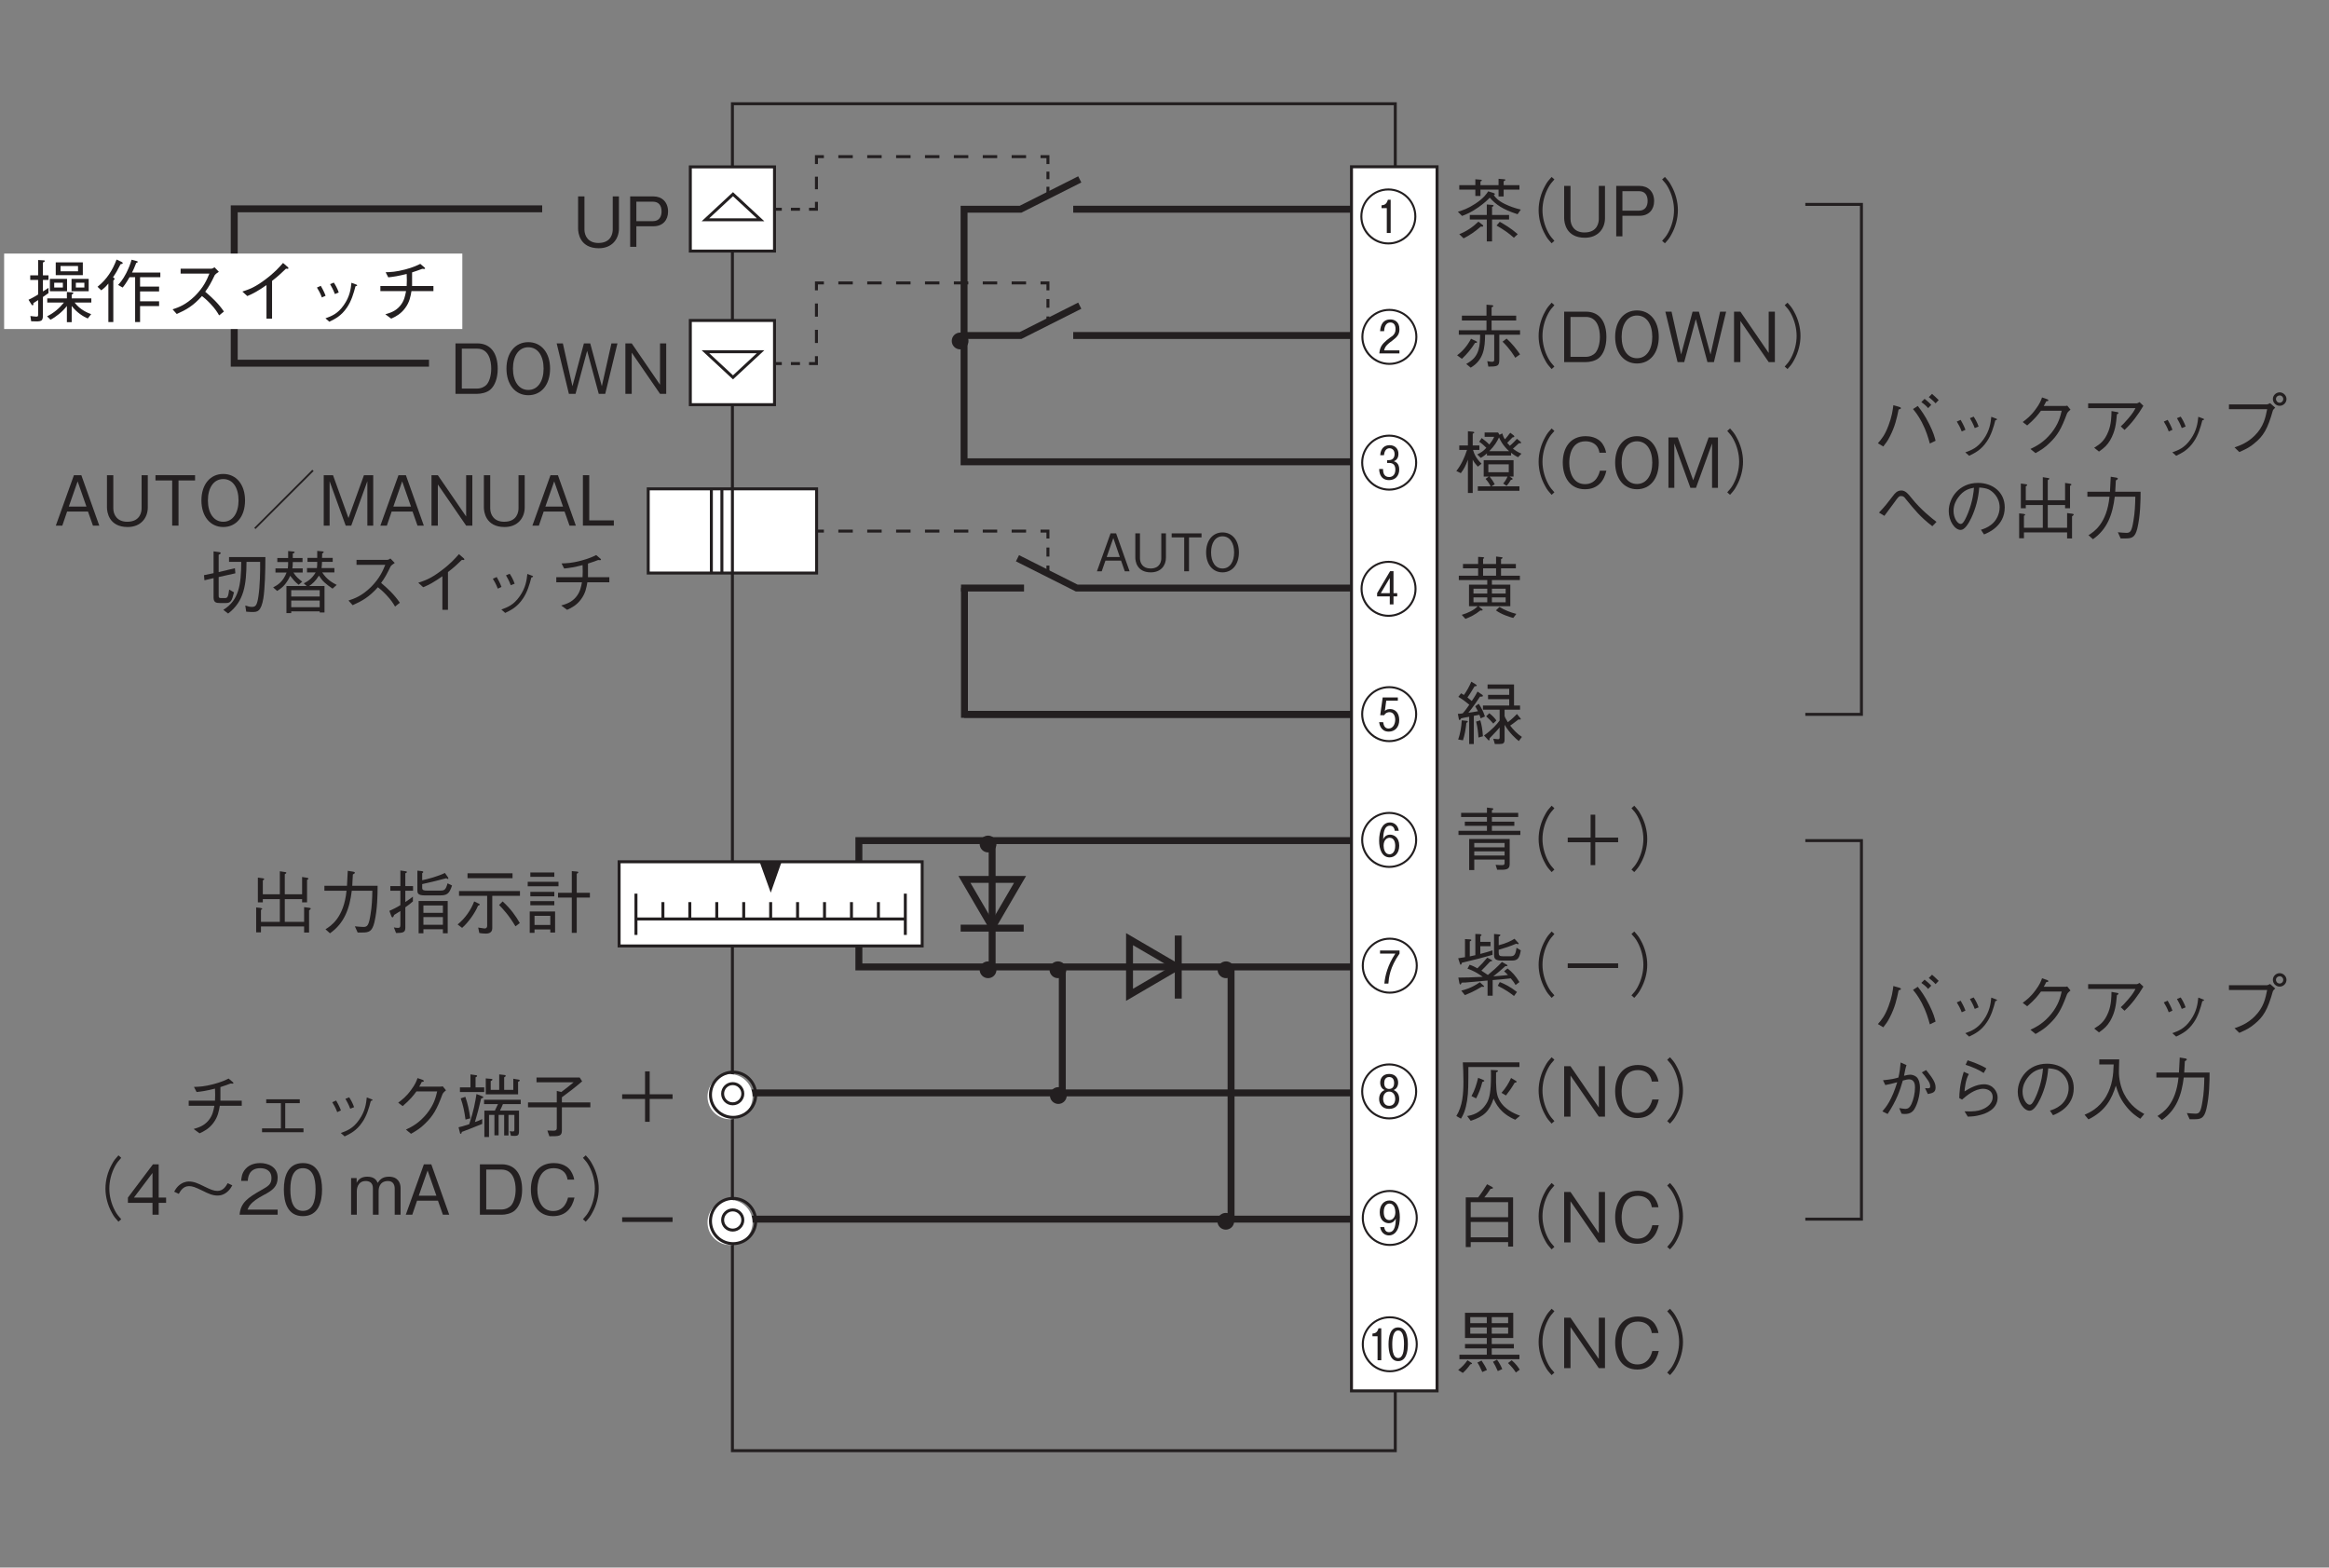 <?xml version="1.0" encoding="UTF-8"?>
<svg xmlns="http://www.w3.org/2000/svg" xmlns:xlink="http://www.w3.org/1999/xlink" width="235.27pt" height="158.34pt" viewBox="0 0 235.27 158.34" version="1.2">
<rect x="0" y="0" width="235.27" height="158.34" fill="#808080" stroke="none"/>
<defs>
<g>
<symbol overflow="visible" id="glyph0-0">
<path style="stroke:none;" d="M 0.703 0.844 L 6.266 0.844 L 6.266 -6.125 L 0.703 -6.125 Z M 3.484 -2.938 L 1.266 -5.781 L 5.703 -5.781 Z M 3.703 -2.641 L 5.922 -5.5 L 5.922 0.203 Z M 1.266 0.484 L 3.484 -2.359 L 5.703 0.484 Z M 1.047 -5.5 L 3.266 -2.641 L 1.047 0.203 Z M 1.047 -5.5 "/>
</symbol>
<symbol overflow="visible" id="glyph0-1">
<path style="stroke:none;" d="M 4.703 -1.844 L 4.703 -5.094 L 4.078 -5.094 L 4.078 -1.75 C 4.078 -1.438 3.969 -0.391 2.625 -0.391 C 1.594 -0.391 1.219 -1.109 1.219 -1.75 L 1.219 -5.094 L 0.578 -5.094 L 0.578 -1.844 C 0.578 -1.406 0.75 0.141 2.672 0.141 C 4 0.141 4.703 -0.781 4.703 -1.844 Z M 4.703 -1.844 "/>
</symbol>
<symbol overflow="visible" id="glyph0-2">
<path style="stroke:none;" d="M 4.375 -3.562 C 4.375 -4.531 3.75 -5.094 2.906 -5.094 L 0.547 -5.094 L 0.547 0 L 1.172 0 L 1.172 -2.078 L 2.906 -2.078 C 3.844 -2.078 4.375 -2.703 4.375 -3.562 Z M 3.719 -3.578 C 3.719 -3.062 3.484 -2.594 2.844 -2.594 L 1.172 -2.594 L 1.172 -4.562 L 2.844 -4.562 C 3.422 -4.562 3.719 -4.188 3.719 -3.578 Z M 3.719 -3.578 "/>
</symbol>
<symbol overflow="visible" id="glyph0-3">
<path style="stroke:none;" d="M 4.844 -2.531 C 4.844 -4.047 4.172 -5.094 2.781 -5.094 L 0.578 -5.094 L 0.578 0 L 2.781 0 C 3.156 0 3.734 -0.109 4.094 -0.422 C 4.547 -0.812 4.844 -1.562 4.844 -2.531 Z M 4.188 -2.547 C 4.188 -1.844 4 -1.25 3.734 -0.938 C 3.562 -0.734 3.188 -0.531 2.766 -0.531 L 1.219 -0.531 L 1.219 -4.562 L 2.766 -4.562 C 3.938 -4.562 4.188 -3.375 4.188 -2.547 Z M 4.188 -2.547 "/>
</symbol>
<symbol overflow="visible" id="glyph0-4">
<path style="stroke:none;" d="M 4.844 -2.547 C 4.844 -4.156 3.953 -5.219 2.641 -5.219 C 1.328 -5.219 0.438 -4.156 0.438 -2.547 C 0.438 -0.922 1.344 0.141 2.641 0.141 C 3.953 0.141 4.844 -0.906 4.844 -2.547 Z M 4.188 -2.547 C 4.188 -1.297 3.625 -0.391 2.641 -0.391 C 1.672 -0.391 1.094 -1.281 1.094 -2.547 C 1.094 -3.812 1.672 -4.703 2.641 -4.703 C 3.625 -4.703 4.188 -3.812 4.188 -2.547 Z M 4.188 -2.547 "/>
</symbol>
<symbol overflow="visible" id="glyph0-5">
<path style="stroke:none;" d="M 6.359 -5.094 L 5.75 -5.094 L 4.781 -0.766 L 3.609 -5.094 L 2.969 -5.094 L 1.812 -0.766 L 0.844 -5.094 L 0.219 -5.094 L 1.453 0 L 2.125 0 L 3.297 -4.344 L 4.469 0 L 5.125 0 Z M 6.359 -5.094 "/>
</symbol>
<symbol overflow="visible" id="glyph0-6">
<path style="stroke:none;" d="M 4.703 0 L 4.703 -5.094 L 4.078 -5.094 L 4.078 -0.922 L 1.219 -5.094 L 0.578 -5.094 L 0.578 0 L 1.219 0 L 1.219 -4.156 L 4.078 0 Z M 4.703 0 "/>
</symbol>
<symbol overflow="visible" id="glyph0-7">
<path style="stroke:none;" d="M 6.312 -2.625 L 6.312 -3.875 L 4.578 -3.875 L 4.578 -2.625 Z M 6.578 -1.484 L 6.578 -1.906 L 4.594 -1.906 L 4.594 -2.281 C 4.656 -2.328 4.766 -2.375 4.766 -2.438 C 4.766 -2.5 4.641 -2.516 4.609 -2.516 L 4.109 -2.547 L 4.109 -1.906 L 2.125 -1.906 L 2.125 -1.484 L 3.812 -1.484 C 3.344 -0.906 2.781 -0.422 2.109 -0.094 L 2.453 0.25 C 2.953 0 3.703 -0.578 4.109 -1.141 L 4.109 0.5 L 4.594 0.5 L 4.594 -1.141 C 5.125 -0.453 5.781 -0.062 6.219 0.125 L 6.562 -0.312 C 6.219 -0.438 5.438 -0.75 4.891 -1.484 Z M 5.875 -3 L 5.016 -3 L 5.016 -3.484 L 5.875 -3.484 Z M 5.719 -4.25 L 5.719 -5.547 L 2.984 -5.547 L 2.984 -4.25 Z M 5.234 -4.641 L 3.469 -4.641 L 3.469 -5.172 L 5.234 -5.172 Z M 4.125 -2.625 L 4.125 -3.875 L 2.391 -3.875 L 2.391 -2.625 Z M 3.703 -3 L 2.828 -3 L 2.828 -3.484 L 3.703 -3.484 Z M 2.25 -2.438 L 2.25 -2.969 C 2 -2.797 1.75 -2.641 1.688 -2.609 L 1.688 -3.766 L 2.25 -3.766 L 2.25 -4.234 L 1.688 -4.234 L 1.688 -5.531 C 1.875 -5.609 1.875 -5.656 1.875 -5.688 C 1.875 -5.75 1.781 -5.75 1.703 -5.75 L 1.203 -5.781 L 1.203 -4.234 L 0.406 -4.234 L 0.406 -3.766 L 1.203 -3.766 L 1.203 -2.297 C 1.062 -2.203 0.609 -1.938 0.234 -1.766 L 0.516 -1.312 C 0.578 -1.219 0.609 -1.203 0.641 -1.203 C 0.734 -1.203 0.734 -1.312 0.719 -1.422 C 0.828 -1.484 0.922 -1.547 1.203 -1.734 L 1.203 -0.281 C 1.203 -0.125 1.203 -0.062 1.016 -0.062 C 0.875 -0.062 0.562 -0.109 0.422 -0.125 L 0.5 0.406 C 1.547 0.453 1.688 0.438 1.688 -0.219 L 1.688 -2.047 C 1.938 -2.219 1.984 -2.25 2.25 -2.438 Z M 2.25 -2.438 "/>
</symbol>
<symbol overflow="visible" id="glyph0-8">
<path style="stroke:none;" d="M 6.578 -4.047 L 6.578 -4.516 L 3.719 -4.516 C 3.766 -4.625 3.812 -4.719 3.891 -4.875 C 3.922 -4.953 4.094 -5.391 4.141 -5.484 C 4.188 -5.5 4.297 -5.531 4.297 -5.594 C 4.297 -5.641 4.234 -5.672 4.141 -5.688 L 3.672 -5.812 C 3.547 -5.359 3.359 -4.906 3.141 -4.469 C 2.781 -3.766 2.469 -3.438 2.312 -3.266 L 2.766 -3 C 2.906 -3.156 3.094 -3.406 3.469 -4.047 L 4.031 -4.047 L 4.031 0.484 L 4.531 0.484 L 4.531 -1.125 L 6.453 -1.125 L 6.453 -1.609 L 4.531 -1.609 L 4.531 -2.609 L 6.453 -2.609 L 6.453 -3.094 L 4.531 -3.094 L 4.531 -4.047 Z M 2.781 -5.469 C 2.781 -5.531 2.703 -5.562 2.656 -5.594 L 2.156 -5.828 C 1.75 -4.75 1.188 -3.844 0.234 -3.078 L 0.609 -2.719 C 0.953 -2.969 1.125 -3.156 1.328 -3.406 L 1.328 0.484 L 1.828 0.484 L 1.828 -3.703 C 1.938 -3.812 1.953 -3.844 1.953 -3.875 C 1.953 -3.922 1.938 -3.938 1.797 -4.047 C 2.047 -4.391 2.266 -4.766 2.562 -5.359 C 2.672 -5.375 2.781 -5.391 2.781 -5.469 Z M 2.781 -5.469 "/>
</symbol>
<symbol overflow="visible" id="glyph0-9">
<path style="stroke:none;" d="M 5.078 -5.047 C 5 -4.984 4.875 -4.906 4.75 -4.906 L 1.656 -4.906 L 1.656 -4.406 L 4.562 -4.406 C 4.312 -3.797 4 -3.047 3.094 -2.141 C 2.172 -1.25 1.453 -1 0.844 -0.797 L 1.266 -0.328 C 2.219 -0.75 2.938 -1.156 3.812 -2.141 C 4 -2 4.266 -1.781 4.656 -1.375 C 5.156 -0.844 5.359 -0.516 5.547 -0.188 L 6.031 -0.578 C 5.453 -1.422 4.781 -2.031 4.141 -2.578 C 4.516 -3.094 4.703 -3.422 5.109 -4.266 C 5.203 -4.375 5.219 -4.391 5.516 -4.594 Z M 5.078 -5.047 "/>
</symbol>
<symbol overflow="visible" id="glyph0-10">
<path style="stroke:none;" d="M 3.922 0.141 L 3.922 -3.672 C 4.547 -4.156 4.75 -4.359 5.328 -4.906 C 5.422 -4.906 5.438 -4.891 5.484 -4.891 C 5.562 -4.891 5.578 -4.922 5.578 -4.953 C 5.578 -5 5.531 -5.062 5.5 -5.078 L 5.031 -5.484 C 4.656 -5.062 4.188 -4.516 3.219 -3.797 C 2.141 -2.984 1.531 -2.797 0.922 -2.594 L 1.422 -2.141 C 2.031 -2.391 2.531 -2.672 3.359 -3.25 L 3.359 0.141 Z M 3.922 0.141 "/>
</symbol>
<symbol overflow="visible" id="glyph0-11">
<path style="stroke:none;" d="M 1.484 -3 C 1.625 -2.781 1.828 -2.422 1.984 -2 L 2.359 -2.172 C 2.203 -2.609 1.969 -3 1.875 -3.172 Z M 2.812 -3.344 C 2.906 -3.172 3.141 -2.781 3.297 -2.344 L 3.688 -2.5 C 3.547 -2.922 3.328 -3.297 3.188 -3.5 Z M 2.734 0.453 C 3.312 0.172 3.938 -0.125 4.516 -0.984 C 4.953 -1.609 5.203 -2.438 5.375 -3.125 C 5.516 -3.172 5.547 -3.172 5.547 -3.219 C 5.547 -3.266 5.5 -3.297 5.344 -3.344 L 4.969 -3.484 C 4.906 -2.844 4.797 -2.078 4.203 -1.234 C 3.578 -0.328 2.938 -0.109 2.344 0.109 Z M 2.734 0.453 "/>
</symbol>
<symbol overflow="visible" id="glyph0-12">
<path style="stroke:none;" d="M 4.125 -3.156 C 4.125 -3.344 4.125 -3.5 4.125 -3.812 C 4.125 -4.125 4.125 -4.328 4.125 -4.531 C 4.562 -4.672 4.688 -4.719 5.156 -4.891 C 5.266 -4.875 5.297 -4.875 5.344 -4.875 C 5.391 -4.875 5.438 -4.891 5.438 -4.938 C 5.438 -4.984 5.375 -5.031 5.359 -5.047 L 4.953 -5.391 C 4.656 -5.25 4.266 -5.047 3.438 -4.828 C 2.484 -4.578 1.969 -4.562 1.453 -4.547 L 1.719 -4.031 C 2.297 -4.094 2.703 -4.156 3.578 -4.375 C 3.578 -4.188 3.594 -4 3.594 -3.734 C 3.594 -3.469 3.578 -3.312 3.578 -3.156 L 0.922 -3.156 L 0.922 -2.641 L 3.516 -2.641 C 3.422 -2.172 3.344 -1.656 2.906 -1.141 C 2.453 -0.609 1.938 -0.453 1.422 -0.297 L 2.016 0.141 C 2.469 -0.062 2.984 -0.328 3.422 -0.922 C 3.875 -1.531 3.969 -2.094 4.062 -2.641 L 6.281 -2.641 L 6.281 -3.156 Z M 4.125 -3.156 "/>
</symbol>
<symbol overflow="visible" id="glyph0-13">
<path style="stroke:none;" d="M 6.516 -4.719 L 6.516 -5.172 L 4.922 -5.172 L 4.922 -5.562 C 5.016 -5.609 5.141 -5.672 5.078 -5.703 C 5.141 -5.75 5 -5.766 4.953 -5.766 L 4.406 -5.812 L 4.406 -5.172 L 2.578 -5.172 L 2.578 -5.547 C 2.672 -5.578 2.719 -5.609 2.719 -5.641 C 2.719 -5.688 2.672 -5.719 2.625 -5.719 L 2.062 -5.766 L 2.062 -5.172 L 0.438 -5.172 L 0.438 -4.719 L 2.062 -4.719 L 2.062 -4.078 L 2.578 -4.078 L 2.578 -4.719 L 4.406 -4.719 L 4.406 -4.031 L 4.922 -4.031 L 4.922 -4.719 Z M 6.656 -2.703 C 6.109 -2.828 5.562 -3.016 5.047 -3.266 C 4.344 -3.609 4.078 -3.938 3.922 -4.172 C 3.984 -4.188 4.031 -4.203 4.031 -4.266 C 4.031 -4.328 3.969 -4.359 3.906 -4.375 L 3.359 -4.547 C 3.219 -4.328 2.938 -3.875 2.062 -3.297 C 1.297 -2.797 0.812 -2.641 0.297 -2.484 L 0.719 -2.062 C 1.172 -2.234 1.641 -2.422 2.375 -2.938 C 2.969 -3.359 3.297 -3.672 3.516 -3.906 C 4.156 -3.203 4.781 -2.734 6.328 -2.234 Z M 6.344 -0.219 C 5.656 -0.828 4.969 -1.219 4.531 -1.469 L 4.203 -1.094 C 4.953 -0.656 5.406 -0.344 5.953 0.141 Z M 5.469 -1.703 L 5.469 -2.156 L 3.75 -2.156 L 3.75 -2.969 C 3.859 -3.031 3.906 -3.047 3.906 -3.109 C 3.906 -3.141 3.859 -3.172 3.797 -3.172 L 3.219 -3.219 L 3.219 -2.156 L 1.5 -2.156 L 1.5 -1.703 L 3.219 -1.703 L 3.219 0.516 L 3.75 0.516 L 3.75 -1.703 Z M 2.859 -1.047 C 2.859 -1.094 2.828 -1.125 2.797 -1.156 L 2.375 -1.484 C 1.812 -0.938 1.156 -0.5 0.438 -0.219 L 0.875 0.203 C 1.438 -0.078 2.031 -0.469 2.609 -0.984 C 2.734 -0.969 2.859 -0.969 2.859 -1.047 Z M 2.859 -1.047 "/>
</symbol>
<symbol overflow="visible" id="glyph0-14">
<path style="stroke:none;" d="M 6.281 -6 C 6 -5.688 5.828 -5.5 5.625 -5.109 C 5.203 -4.359 4.969 -3.484 4.969 -2.641 C 4.969 -1.812 5.203 -0.938 5.625 -0.188 C 5.828 0.203 6 0.391 6.281 0.703 L 6.562 0.453 C 6.297 0.156 6.141 -0.016 5.938 -0.391 C 5.562 -1.094 5.359 -1.891 5.359 -2.641 C 5.359 -3.406 5.562 -4.203 5.938 -4.906 C 6.141 -5.281 6.297 -5.453 6.562 -5.75 Z M 6.281 -6 "/>
</symbol>
<symbol overflow="visible" id="glyph0-15">
<path style="stroke:none;" d="M 0.688 0.703 C 0.969 0.391 1.141 0.203 1.344 -0.188 C 1.766 -0.938 2 -1.812 2 -2.641 C 2 -3.484 1.766 -4.359 1.344 -5.109 C 1.141 -5.5 0.969 -5.688 0.688 -6 L 0.406 -5.75 C 0.672 -5.453 0.828 -5.281 1.031 -4.906 C 1.406 -4.203 1.609 -3.406 1.609 -2.641 C 1.609 -1.891 1.406 -1.094 1.031 -0.391 C 0.828 -0.016 0.672 0.156 0.406 0.453 Z M 0.688 0.703 "/>
</symbol>
<symbol overflow="visible" id="glyph0-16">
<path style="stroke:none;" d="M 3.188 -4.688 L 0.703 -4.688 L 0.703 -4.203 L 3.188 -4.203 L 3.188 -3.219 L 0.391 -3.219 L 0.391 -2.766 L 2.547 -2.766 C 2.531 -2.219 2.531 -1.766 2.391 -1.266 C 2.188 -0.594 1.859 -0.219 1.141 0.188 L 1.594 0.562 C 2.906 -0.219 3.031 -1.422 3.047 -2.766 L 3.969 -2.766 L 3.969 -0.312 C 3.969 -0.125 3.969 -0.031 3.734 -0.031 C 3.656 -0.031 3.516 -0.047 3.266 -0.094 L 3.375 0.453 C 4.359 0.453 4.469 0.391 4.484 -0.25 L 4.484 -2.766 L 6.578 -2.766 L 6.578 -3.219 L 3.703 -3.219 L 3.703 -4.203 L 6.188 -4.203 L 6.188 -4.688 L 3.703 -4.688 L 3.703 -5.531 C 3.797 -5.562 3.875 -5.609 3.875 -5.672 C 3.875 -5.719 3.812 -5.734 3.766 -5.75 L 3.188 -5.797 Z M 4.812 -2.062 C 5.562 -1.328 5.953 -0.672 6.094 -0.438 L 6.578 -0.781 C 6.25 -1.266 5.75 -1.906 5.219 -2.375 Z M 0.703 -0.328 C 1.219 -0.812 1.625 -1.297 2.031 -1.938 C 2.125 -1.938 2.234 -1.938 2.234 -2.016 C 2.234 -2.062 2.188 -2.094 2.141 -2.109 L 1.625 -2.359 C 1.234 -1.609 0.75 -1.078 0.219 -0.688 Z M 0.703 -0.328 "/>
</symbol>
<symbol overflow="visible" id="glyph0-17">
<path style="stroke:none;" d="M 6.719 -3.453 C 6.328 -3.609 6.031 -3.828 5.859 -3.953 C 5.938 -4.031 6.312 -4.375 6.453 -4.5 C 6.688 -4.5 6.688 -4.516 6.688 -4.562 C 6.688 -4.594 6.641 -4.641 6.594 -4.688 L 6.266 -4.953 C 6.172 -4.844 5.781 -4.438 5.547 -4.25 C 5.438 -4.359 5.344 -4.469 5.281 -4.547 C 5.359 -4.625 5.641 -4.906 5.812 -5.094 C 5.922 -5.109 6 -5.125 6 -5.188 C 6 -5.219 5.953 -5.281 5.938 -5.297 L 5.594 -5.562 C 5.547 -5.531 5.375 -5.297 5.344 -5.25 C 5.141 -5 5.125 -4.984 5.047 -4.906 C 4.938 -5.062 4.859 -5.234 4.781 -5.5 L 4.5 -5.359 L 4.359 -5.594 L 3 -5.594 L 3 -5.156 L 3.969 -5.156 C 3.828 -4.844 3.672 -4.625 3.469 -4.375 C 3.25 -4.609 3.016 -4.797 2.703 -5.031 L 2.453 -4.656 C 2.719 -4.484 2.953 -4.266 3.172 -4.047 C 2.906 -3.75 2.672 -3.578 2.25 -3.375 L 2.609 -3.031 C 2.906 -3.188 3.094 -3.359 3.234 -3.484 L 3.234 -3.266 L 5.672 -3.266 L 5.672 -3.547 C 5.859 -3.406 6 -3.281 6.375 -3.094 Z M 5.469 -3.703 L 3.469 -3.703 C 4.016 -4.266 4.25 -4.672 4.453 -5.094 C 4.578 -4.828 4.797 -4.328 5.469 -3.703 Z M 6.516 0.297 L 6.516 -0.156 L 3.688 -0.156 L 4.016 -0.359 C 3.875 -0.641 3.719 -0.875 3.5 -1.141 L 5.312 -1.141 C 5.188 -0.859 5.078 -0.672 4.875 -0.438 L 5.219 -0.203 C 5.422 -0.438 5.547 -0.609 5.641 -0.797 C 5.75 -0.828 5.828 -0.844 5.828 -0.891 C 5.828 -0.938 5.797 -0.969 5.719 -1.016 L 5.516 -1.141 L 5.922 -1.141 L 5.922 -2.797 L 2.906 -2.797 L 2.906 -1.141 L 3.422 -1.141 L 3.094 -0.906 C 3.359 -0.609 3.5 -0.375 3.609 -0.156 L 2.312 -0.156 L 2.312 0.297 Z M 5.438 -1.578 L 3.375 -1.578 L 3.375 -2.375 L 5.438 -2.375 Z M 2.688 -2.438 C 2.141 -2.984 1.969 -3.359 1.828 -3.828 L 2.469 -3.828 L 2.469 -4.281 L 1.797 -4.281 L 1.797 -5.469 C 1.906 -5.516 1.953 -5.547 1.953 -5.594 C 1.953 -5.641 1.891 -5.656 1.812 -5.672 L 1.312 -5.719 L 1.312 -4.281 L 0.438 -4.281 L 0.438 -3.828 L 1.219 -3.828 C 0.969 -3.062 0.641 -2.328 0.141 -1.703 L 0.594 -1.484 C 0.906 -1.891 1.078 -2.219 1.312 -2.844 L 1.312 0.516 L 1.797 0.516 L 1.797 -2.844 C 1.922 -2.609 2.031 -2.453 2.312 -2.141 Z M 2.688 -2.438 "/>
</symbol>
<symbol overflow="visible" id="glyph0-18">
<path style="stroke:none;" d="M 4.844 -1.734 L 4.188 -1.734 C 4.125 -1.484 3.859 -0.375 2.688 -0.375 C 1.484 -0.375 1.094 -1.547 1.094 -2.531 C 1.094 -3.016 1.188 -4.703 2.734 -4.703 C 3.281 -4.703 4 -4.484 4.141 -3.547 L 4.812 -3.547 C 4.781 -3.75 4.703 -4.062 4.469 -4.422 C 3.984 -5.156 3.094 -5.219 2.75 -5.219 C 1.156 -5.219 0.438 -4 0.438 -2.562 C 0.438 -1.047 1.203 0.141 2.672 0.141 C 3.969 0.141 4.609 -0.688 4.844 -1.734 Z M 4.844 -1.734 "/>
</symbol>
<symbol overflow="visible" id="glyph0-19">
<path style="stroke:none;" d="M 5.531 0 L 5.531 -5.094 L 4.594 -5.094 L 3.031 -0.766 L 1.469 -5.094 L 0.531 -5.094 L 0.531 0 L 1.125 0 L 1.125 -4.484 L 2.75 0 L 3.312 0 L 4.938 -4.484 L 4.938 0 Z M 5.531 0 "/>
</symbol>
<symbol overflow="visible" id="glyph0-20">
<path style="stroke:none;" d="M 6.562 -3.391 L 6.562 -3.828 L 4.656 -3.828 L 4.656 -4.578 L 6.156 -4.578 L 6.156 -5.016 L 4.656 -5.016 L 4.656 -5.5 C 4.766 -5.562 4.812 -5.594 4.812 -5.641 C 4.812 -5.672 4.797 -5.688 4.688 -5.703 L 4.156 -5.766 L 4.156 -5.016 L 2.844 -5.016 L 2.844 -5.531 C 2.922 -5.578 2.953 -5.594 2.953 -5.641 C 2.953 -5.688 2.859 -5.688 2.828 -5.703 L 2.344 -5.734 L 2.344 -5.016 L 0.812 -5.016 L 0.812 -4.578 L 2.344 -4.578 L 2.344 -3.828 L 0.391 -3.828 L 0.391 -3.391 L 3.266 -3.391 L 3.266 -2.922 L 1.422 -2.922 L 1.422 -0.75 L 2.312 -0.75 C 1.891 -0.328 1.344 -0.078 0.688 0.125 L 1.062 0.531 C 1.547 0.344 2.047 0.109 2.578 -0.328 C 2.609 -0.312 2.641 -0.312 2.688 -0.312 C 2.734 -0.312 2.797 -0.312 2.797 -0.375 C 2.797 -0.422 2.734 -0.453 2.734 -0.469 L 2.375 -0.75 L 5.594 -0.75 L 5.594 -2.922 L 3.734 -2.922 L 3.734 -3.391 Z M 5.125 -2.031 L 3.734 -2.031 L 3.734 -2.516 L 5.125 -2.516 Z M 5.125 -1.141 L 3.734 -1.141 L 3.734 -1.641 L 5.125 -1.641 Z M 3.266 -2.031 L 1.875 -2.031 L 1.875 -2.516 L 3.266 -2.516 Z M 3.266 -1.141 L 1.875 -1.141 L 1.875 -1.641 L 3.266 -1.641 Z M 4.156 -3.828 L 2.844 -3.828 L 2.844 -4.578 L 4.156 -4.578 Z M 6.203 0.031 C 5.609 -0.125 5.031 -0.344 4.5 -0.672 L 4.141 -0.328 C 4.719 0.094 5.484 0.328 5.891 0.438 Z M 6.203 0.031 "/>
</symbol>
<symbol overflow="visible" id="glyph0-21">
<path style="stroke:none;" d="M 3.031 -2.312 C 2.875 -2.812 2.641 -3.25 2.406 -3.594 L 2.047 -3.344 C 2.156 -3.156 2.188 -3.109 2.328 -2.844 C 2 -2.781 1.797 -2.75 1.359 -2.688 C 1.75 -3.156 2.391 -4.078 2.531 -4.312 C 2.688 -4.312 2.828 -4.312 2.828 -4.391 C 2.828 -4.453 2.766 -4.484 2.766 -4.5 L 2.281 -4.828 C 2.078 -4.422 1.812 -4.047 1.703 -3.875 C 1.609 -3.953 1.391 -4.125 1.266 -4.234 C 1.469 -4.516 1.578 -4.688 1.984 -5.359 C 2.047 -5.359 2.203 -5.359 2.203 -5.453 C 2.203 -5.484 2.141 -5.531 2.109 -5.547 L 1.656 -5.828 C 1.469 -5.375 1.172 -4.844 0.906 -4.484 C 0.812 -4.547 0.703 -4.609 0.625 -4.656 L 0.344 -4.297 C 0.719 -4.078 1.125 -3.781 1.453 -3.5 C 1.234 -3.188 1.016 -2.875 0.781 -2.625 C 0.562 -2.594 0.453 -2.578 0.297 -2.578 L 0.391 -2.078 C 0.406 -2 0.422 -1.953 0.469 -1.953 C 0.547 -1.953 0.578 -2.062 0.625 -2.125 C 0.734 -2.156 1.297 -2.266 1.438 -2.281 L 1.438 0.469 L 1.906 0.469 L 1.906 -2.375 C 2.094 -2.406 2.281 -2.453 2.469 -2.484 C 2.531 -2.328 2.547 -2.297 2.594 -2.125 Z M 1.297 -1.797 C 1.297 -1.844 1.234 -1.859 1.172 -1.875 L 0.688 -1.922 C 0.656 -1.25 0.531 -0.562 0.328 0.016 L 0.812 0.094 C 1 -0.484 1.094 -1.078 1.156 -1.672 C 1.234 -1.703 1.297 -1.734 1.297 -1.797 Z M 6.766 -0.25 C 6.297 -0.547 5.922 -0.953 5.578 -1.391 C 5.734 -1.484 5.938 -1.641 6.422 -2.016 C 6.469 -2 6.5 -2 6.562 -2 C 6.594 -2 6.656 -2 6.656 -2.047 C 6.656 -2.094 6.609 -2.141 6.594 -2.156 L 6.266 -2.562 C 6.047 -2.344 5.797 -2.078 5.344 -1.734 C 5.094 -2.125 5.047 -2.25 5.016 -2.375 L 5.016 -3 L 6.578 -3 L 6.578 -3.422 L 5.969 -3.422 L 5.969 -5.547 L 3.297 -5.547 L 3.297 -5.109 L 5.484 -5.109 L 5.484 -4.5 L 3.344 -4.5 L 3.344 -4.062 L 5.484 -4.062 L 5.484 -3.422 L 2.828 -3.422 L 2.828 -3 L 4.516 -3 L 4.516 -1.906 C 4.25 -1.547 3.812 -1.016 2.938 -0.391 L 3.344 0.047 C 3.375 0.078 3.406 0.109 3.422 0.109 C 3.516 0.109 3.5 -0.047 3.5 -0.109 C 4.234 -0.875 4.312 -0.953 4.516 -1.203 L 4.516 -0.234 C 4.516 -0.094 4.5 -0.016 4.359 -0.016 C 4.266 -0.016 4.125 -0.031 3.875 -0.062 L 4.031 0.469 L 4.516 0.469 C 4.875 0.469 5.016 0.391 5.016 0.016 L 5.016 -1.469 C 5.547 -0.594 6.125 -0.094 6.453 0.172 Z M 4.188 -1.906 C 4.016 -2.156 3.828 -2.359 3.469 -2.641 L 3.156 -2.328 C 3.469 -2.047 3.656 -1.844 3.875 -1.594 Z M 2.828 -0.312 C 2.781 -1 2.703 -1.453 2.562 -1.922 L 2.141 -1.797 C 2.297 -1.156 2.344 -0.734 2.375 -0.188 Z M 2.828 -0.312 "/>
</symbol>
<symbol overflow="visible" id="glyph0-22">
<path style="stroke:none;" d="M 1.953 -0.562 L 5.016 -0.562 L 5.016 -0.188 C 5.016 -0.016 4.891 0 4.719 0 C 4.641 0 4.453 0 4.109 -0.031 L 4.266 0.469 C 5.141 0.484 5.531 0.484 5.531 -0.109 L 5.531 -2.641 L 1.438 -2.641 L 1.438 0.5 L 1.953 0.5 Z M 5.016 -1.797 L 1.953 -1.797 L 1.953 -2.234 L 5.016 -2.234 Z M 5.016 -0.969 L 1.953 -0.969 L 1.953 -1.391 L 5.016 -1.391 Z M 3.234 -5.281 L 0.625 -5.281 L 0.625 -4.859 L 3.234 -4.859 L 3.234 -4.391 L 1 -4.391 L 1 -3.969 L 3.234 -3.969 L 3.234 -3.469 L 0.359 -3.469 L 0.359 -3.047 L 6.609 -3.047 L 6.609 -3.469 L 3.734 -3.469 L 3.734 -3.969 L 6 -3.969 L 6 -4.391 L 3.734 -4.391 L 3.734 -4.859 L 6.391 -4.859 L 6.391 -5.281 L 3.734 -5.281 L 3.734 -5.547 C 3.875 -5.609 3.875 -5.625 3.875 -5.672 C 3.875 -5.734 3.797 -5.75 3.75 -5.75 L 3.234 -5.812 Z M 3.234 -5.281 "/>
</symbol>
<symbol overflow="visible" id="glyph0-23">
<path style="stroke:none;" d="M 0.938 -2.312 L 3.25 -2.312 L 3.25 0 L 3.719 0 L 3.719 -2.312 L 6.031 -2.312 L 6.031 -2.781 L 3.719 -2.781 L 3.719 -5.094 L 3.25 -5.094 L 3.25 -2.781 L 0.938 -2.781 Z M 0.938 -2.312 "/>
</symbol>
<symbol overflow="visible" id="glyph0-24">
<path style="stroke:none;" d="M 1.016 -3.406 C 0.719 -3.359 0.469 -3.312 0.328 -3.297 L 0.516 -2.719 C 0.516 -2.688 0.547 -2.641 0.578 -2.641 C 0.641 -2.641 0.672 -2.734 0.703 -2.844 C 1.938 -3.125 2.812 -3.359 3.797 -3.641 L 3.797 -4.094 C 3.422 -3.969 3.047 -3.859 2.562 -3.734 L 2.562 -4.516 L 3.594 -4.516 L 3.594 -4.953 L 2.562 -4.953 L 2.562 -5.516 C 2.641 -5.562 2.688 -5.609 2.688 -5.641 C 2.688 -5.672 2.641 -5.719 2.531 -5.734 L 2.062 -5.75 L 2.062 -3.609 C 1.891 -3.562 1.641 -3.516 1.5 -3.484 L 1.5 -5 C 1.562 -5.031 1.656 -5.062 1.656 -5.125 C 1.656 -5.188 1.578 -5.203 1.516 -5.203 L 1.016 -5.234 Z M 4.422 -4.156 C 5.078 -4.344 5.547 -4.5 6.188 -4.766 C 6.234 -4.75 6.344 -4.719 6.391 -4.719 C 6.406 -4.719 6.438 -4.734 6.438 -4.781 C 6.438 -4.781 6.438 -4.797 6.406 -4.844 L 6.016 -5.266 C 5.672 -5.047 5.203 -4.812 4.422 -4.609 L 4.422 -5.484 C 4.562 -5.547 4.594 -5.609 4.594 -5.625 C 4.594 -5.656 4.562 -5.703 4.438 -5.703 L 3.953 -5.75 L 3.953 -3.672 C 3.953 -3.391 3.953 -3.062 4.688 -3.062 L 5.75 -3.062 C 6.391 -3.062 6.516 -3.359 6.656 -4.094 L 6.219 -4.359 C 6.141 -3.703 6 -3.5 5.656 -3.5 L 4.828 -3.5 C 4.516 -3.5 4.422 -3.578 4.422 -3.859 Z M 1 0.422 C 1.453 0.25 2 0.016 2.703 -0.422 C 2.734 -0.422 2.828 -0.406 2.875 -0.406 C 2.938 -0.406 2.953 -0.438 2.953 -0.453 C 2.953 -0.469 2.938 -0.5 2.859 -0.562 L 2.516 -0.875 C 1.641 -0.266 0.969 -0.109 0.641 -0.031 Z M 4.328 -0.516 C 5.109 -0.125 5.594 0.219 5.969 0.516 L 6.266 0.109 C 5.562 -0.438 5.016 -0.703 4.531 -0.891 Z M 6.516 -0.891 C 6.125 -1.531 5.781 -1.906 5.312 -2.266 L 4.969 -1.984 C 5.062 -1.906 5.094 -1.875 5.359 -1.609 C 4.953 -1.547 4.047 -1.484 3.875 -1.469 C 4.234 -1.75 4.609 -2.062 5.094 -2.5 C 5.297 -2.484 5.312 -2.547 5.312 -2.578 C 5.312 -2.594 5.266 -2.625 5.219 -2.656 L 4.75 -2.922 C 4.266 -2.406 3.891 -2.078 3.328 -1.609 C 3.031 -1.812 2.938 -1.875 2.672 -2.047 C 2.953 -2.328 3.188 -2.562 3.562 -2.969 C 3.75 -3.016 3.766 -3.016 3.766 -3.062 C 3.766 -3.094 3.703 -3.125 3.672 -3.141 L 3.266 -3.359 C 2.922 -2.938 2.656 -2.656 2.266 -2.281 C 1.984 -2.438 1.812 -2.531 1.484 -2.641 L 1.266 -2.25 C 1.797 -2.062 2.219 -1.844 2.812 -1.422 C 1.609 -1.359 1.047 -1.344 0.344 -1.344 L 0.453 -0.766 C 0.484 -0.688 0.516 -0.641 0.547 -0.641 C 0.609 -0.641 0.641 -0.75 0.672 -0.828 C 0.797 -0.844 0.906 -0.844 1.047 -0.844 C 1.672 -0.906 2.672 -1 3.297 -1.047 L 3.297 0.484 L 3.812 0.484 L 3.812 -1.094 C 4.375 -1.125 5.031 -1.203 5.641 -1.266 C 5.922 -0.938 6 -0.812 6.125 -0.594 Z M 6.516 -0.891 "/>
</symbol>
<symbol overflow="visible" id="glyph0-25">
<path style="stroke:none;" d="M 0.938 -2.312 L 6.031 -2.312 L 6.031 -2.781 L 0.938 -2.781 Z M 0.938 -2.312 "/>
</symbol>
<symbol overflow="visible" id="glyph0-26">
<path style="stroke:none;" d="M 6.234 -3.531 C 6.234 -3.562 6.203 -3.594 6.141 -3.625 L 5.672 -3.906 C 5.391 -3.312 5.141 -2.906 4.703 -2.406 L 5.156 -2.141 C 5.5 -2.578 5.75 -2.938 6.031 -3.422 C 6.156 -3.438 6.234 -3.469 6.234 -3.531 Z M 6.578 -0.094 C 5.984 -0.312 4.844 -0.781 4.375 -1.906 C 4.203 -2.328 4.125 -2.891 4.156 -4.469 C 4.266 -4.516 4.344 -4.547 4.344 -4.609 C 4.344 -4.688 4.25 -4.688 4.188 -4.688 L 3.625 -4.719 C 3.641 -4.547 3.641 -4.391 3.641 -4.078 C 3.641 -2.516 3.484 -1.875 3.25 -1.438 C 2.609 -0.312 1.688 -0.141 1.234 -0.062 L 1.594 0.422 C 2.938 -0.016 3.484 -0.547 3.906 -1.828 C 4.125 -1.312 4.594 -0.328 6.094 0.312 Z M 6.516 -5.016 L 6.516 -5.484 L 0.797 -5.484 C 0.828 -5.031 0.859 -4.281 0.859 -3.562 C 0.859 -2.344 0.781 -1.094 0.141 -0.062 L 0.609 0.203 C 0.688 0.078 0.812 -0.125 0.938 -0.453 C 1.188 -1.125 1.328 -2.016 1.344 -3.031 C 1.359 -3.312 1.359 -4.703 1.359 -5.016 Z M 2.969 -3.609 C 2.969 -3.672 2.875 -3.703 2.844 -3.719 L 2.344 -3.922 C 2.188 -3.281 2 -2.656 1.672 -2.078 L 2.141 -1.844 C 2.406 -2.359 2.609 -2.844 2.766 -3.5 C 2.844 -3.531 2.969 -3.562 2.969 -3.609 Z M 2.969 -3.609 "/>
</symbol>
<symbol overflow="visible" id="glyph0-27">
<path style="stroke:none;" d="M 5.875 0.422 L 5.875 -4.547 L 2.969 -4.547 C 3.094 -4.688 3.391 -5.078 3.594 -5.406 C 3.703 -5.422 3.844 -5.422 3.844 -5.5 C 3.844 -5.547 3.781 -5.578 3.766 -5.594 L 3.25 -5.875 C 3.062 -5.547 2.594 -4.859 2.344 -4.547 L 1.094 -4.547 L 1.094 0.469 L 1.594 0.469 L 1.594 -0.031 L 5.375 -0.031 L 5.375 0.422 Z M 5.375 -2.547 L 1.594 -2.547 L 1.594 -4.062 L 5.375 -4.062 Z M 5.375 -0.516 L 1.594 -0.516 L 1.594 -2.062 L 5.375 -2.062 Z M 5.375 -0.516 "/>
</symbol>
<symbol overflow="visible" id="glyph0-28">
<path style="stroke:none;" d="M 6.516 -0.906 L 6.516 -1.359 L 3.719 -1.359 L 3.719 -2 L 5.953 -2 L 5.953 -2.438 L 3.719 -2.438 L 3.719 -3.047 L 5.891 -3.047 L 5.891 -5.594 L 1.016 -5.594 L 1.016 -3.047 L 3.219 -3.047 L 3.219 -2.438 L 1.016 -2.438 L 1.016 -2 L 3.219 -2 L 3.219 -1.359 L 0.453 -1.359 L 0.453 -0.906 Z M 5.375 -4.547 L 3.719 -4.547 L 3.719 -5.156 L 5.375 -5.156 Z M 5.375 -3.484 L 3.719 -3.484 L 3.719 -4.109 L 5.375 -4.109 Z M 3.219 -4.547 L 1.547 -4.547 L 1.547 -5.156 L 3.219 -5.156 Z M 3.219 -3.484 L 1.547 -3.484 L 1.547 -4.109 L 3.219 -4.109 Z M 6.547 0.156 C 6.391 -0.094 6.172 -0.422 5.734 -0.797 L 5.359 -0.516 C 5.781 -0.109 5.984 0.172 6.156 0.438 Z M 4.781 0.094 C 4.641 -0.234 4.516 -0.484 4.25 -0.859 L 3.844 -0.641 C 4.016 -0.375 4.141 -0.125 4.328 0.297 Z M 3.234 0.188 C 3.094 -0.156 2.891 -0.453 2.688 -0.766 L 2.266 -0.562 C 2.391 -0.391 2.531 -0.141 2.766 0.391 Z M 1.719 -0.469 C 1.719 -0.516 1.672 -0.531 1.656 -0.547 L 1.266 -0.797 C 1 -0.422 0.75 -0.141 0.328 0.188 L 0.797 0.484 C 1.109 0.203 1.359 -0.094 1.547 -0.375 C 1.703 -0.422 1.719 -0.422 1.719 -0.469 Z M 1.719 -0.469 "/>
</symbol>
<symbol overflow="visible" id="glyph0-29">
<path style="stroke:none;" d="M 4.578 0 L 2.766 -5.094 L 2.016 -5.094 L 0.188 0 L 0.844 0 L 1.328 -1.422 L 3.438 -1.422 L 3.938 0 Z M 3.281 -1.922 L 1.5 -1.922 L 2.391 -4.469 Z M 3.281 -1.922 "/>
</symbol>
<symbol overflow="visible" id="glyph0-30">
<path style="stroke:none;" d="M 4.188 -4.562 L 4.188 -5.094 L 0.188 -5.094 L 0.188 -4.562 L 1.875 -4.562 L 1.875 0 L 2.516 0 L 2.516 -4.562 Z M 4.188 -4.562 "/>
</symbol>
<symbol overflow="visible" id="glyph0-31">
<path style="stroke:none;" d="M 6.484 -5.516 L 6.344 -5.641 L 0.484 0.219 L 0.609 0.344 Z M 6.484 -5.516 "/>
</symbol>
<symbol overflow="visible" id="glyph0-32">
<path style="stroke:none;" d="M 3.641 0 L 3.641 -0.531 L 1.156 -0.531 L 1.156 -5.094 L 0.516 -5.094 L 0.516 0 Z M 3.641 0 "/>
</symbol>
<symbol overflow="visible" id="glyph0-33">
<path style="stroke:none;" d="M 2.719 -5.188 L 2.719 -4.703 L 3.953 -4.703 C 3.938 -2.375 3.719 -0.828 2.141 0.141 L 2.625 0.516 C 4.25 -0.719 4.469 -2.406 4.484 -4.703 L 5.859 -4.703 C 5.875 -3.781 5.844 -2.266 5.688 -1.234 C 5.547 -0.297 5.406 -0.156 5.016 -0.156 C 4.828 -0.156 4.688 -0.188 4.359 -0.297 L 4.453 0.328 C 4.781 0.359 5.047 0.359 5.078 0.359 C 5.547 0.359 5.953 0.359 6.188 -1.031 C 6.344 -2.062 6.391 -3.797 6.391 -5.188 Z M 2.406 -0.547 C 2.891 -0.547 3.016 -0.766 3.219 -1.625 L 2.734 -1.906 C 2.641 -1.219 2.578 -1.047 2.328 -1.047 L 1.922 -1.047 C 1.703 -1.047 1.672 -1.094 1.672 -1.297 L 1.672 -3.172 L 3.359 -3.547 L 3.312 -4.062 L 1.672 -3.672 L 1.672 -5.422 C 1.781 -5.469 1.875 -5.516 1.875 -5.594 C 1.875 -5.672 1.766 -5.688 1.719 -5.688 L 1.156 -5.766 L 1.156 -3.562 L 0.188 -3.359 L 0.234 -2.844 L 1.156 -3.062 L 1.156 -1.109 C 1.156 -0.594 1.422 -0.547 1.812 -0.547 Z M 2.406 -0.547 "/>
</symbol>
<symbol overflow="visible" id="glyph0-34">
<path style="stroke:none;" d="M 6.625 -2.375 C 6.188 -2.609 5.641 -2.891 5.156 -3.641 L 6.391 -3.641 L 6.391 -4.078 L 5.094 -4.078 C 5.125 -4.328 5.125 -4.344 5.141 -4.703 L 6.219 -4.703 L 6.219 -5.109 L 5.141 -5.109 C 5.156 -5.266 5.156 -5.422 5.156 -5.547 C 5.188 -5.562 5.312 -5.641 5.312 -5.703 C 5.312 -5.75 5.188 -5.766 5.172 -5.766 L 4.656 -5.812 L 4.656 -5.109 L 3.672 -5.109 L 3.672 -4.703 L 4.656 -4.703 C 4.656 -4.406 4.656 -4.375 4.625 -4.078 L 3.625 -4.078 L 3.625 -3.641 L 4.5 -3.641 C 4.109 -2.969 3.672 -2.734 3.297 -2.531 L 3.594 -2.266 L 1.547 -2.266 L 1.547 0.469 L 2.031 0.469 L 2.031 0.297 L 4.906 0.297 L 4.906 0.406 L 5.391 0.406 L 5.391 -2.266 L 3.844 -2.266 C 4.141 -2.469 4.484 -2.75 4.828 -3.312 C 5.219 -2.719 5.484 -2.5 6.203 -2 Z M 4.906 -1.203 L 2.031 -1.203 L 2.031 -1.844 L 4.906 -1.844 Z M 4.906 -0.125 L 2.031 -0.125 L 2.031 -0.797 L 4.906 -0.797 Z M 3.188 -3.625 L 3.188 -4.047 L 2.141 -4.047 C 2.172 -4.188 2.188 -4.328 2.188 -4.688 L 3.172 -4.688 L 3.172 -5.094 L 2.188 -5.094 L 2.188 -5.547 C 2.328 -5.609 2.375 -5.609 2.375 -5.672 C 2.375 -5.734 2.281 -5.75 2.234 -5.75 L 1.719 -5.797 L 1.719 -5.094 L 0.625 -5.094 L 0.625 -4.688 L 1.719 -4.688 C 1.719 -4.594 1.719 -4.281 1.688 -4.047 L 0.438 -4.047 L 0.438 -3.625 L 1.562 -3.625 C 1.203 -2.703 0.688 -2.375 0.203 -2.125 L 0.609 -1.766 C 0.875 -1.938 1.156 -2.125 1.406 -2.438 C 1.609 -2.703 1.797 -2.984 1.922 -3.297 C 2.156 -3 2.438 -2.641 2.781 -2.391 L 3.141 -2.703 C 2.75 -3.016 2.547 -3.172 2.25 -3.625 Z M 3.188 -3.625 "/>
</symbol>
<symbol overflow="visible" id="glyph0-35">
<path style="stroke:none;" d="M 1.031 -0.484 C 1.312 -0.844 1.469 -1.047 1.688 -1.484 C 2.203 -2.484 2.391 -3.297 2.578 -4.219 C 2.703 -4.25 2.812 -4.281 2.812 -4.359 C 2.812 -4.422 2.703 -4.469 2.641 -4.484 L 2.047 -4.656 C 1.984 -4.141 1.891 -3.484 1.562 -2.625 C 1.203 -1.641 0.844 -1.219 0.484 -0.812 Z M 4.031 -4.266 C 4.25 -4 4.531 -3.672 4.922 -2.938 C 5.391 -2.031 5.562 -1.375 5.734 -0.781 L 6.312 -1.062 C 6.219 -1.438 6.094 -1.906 5.672 -2.75 C 5.219 -3.656 4.859 -4.125 4.516 -4.578 Z M 6.625 -5.172 C 6.422 -5.391 6.156 -5.609 5.953 -5.797 L 5.625 -5.469 C 5.766 -5.359 6.094 -5.094 6.312 -4.844 Z M 5.875 -4.688 C 5.641 -4.953 5.266 -5.25 5.203 -5.297 L 4.875 -4.969 C 5 -4.891 5.344 -4.625 5.562 -4.359 Z M 5.875 -4.688 "/>
</symbol>
<symbol overflow="visible" id="glyph0-36">
<path style="stroke:none;" d="M 3.297 -4.578 C 3.406 -4.75 3.469 -4.891 3.547 -5.047 C 3.672 -5.062 3.766 -5.078 3.766 -5.141 C 3.766 -5.156 3.75 -5.219 3.625 -5.266 L 3.125 -5.438 C 3.031 -5.172 2.906 -4.812 2.469 -4.234 C 1.984 -3.562 1.562 -3.25 1.172 -2.953 L 1.625 -2.609 C 2.391 -3.266 2.703 -3.672 3.016 -4.094 L 5.109 -4.094 C 4.969 -3.5 4.797 -2.766 4.062 -1.844 C 3.297 -0.906 2.578 -0.531 1.953 -0.234 L 2.469 0.188 C 3.062 -0.156 3.422 -0.375 3.891 -0.844 C 4.703 -1.625 5.078 -2.281 5.641 -3.797 C 5.703 -3.922 5.734 -3.984 6 -4.203 L 5.672 -4.609 C 5.578 -4.578 5.531 -4.578 5.422 -4.578 Z M 3.297 -4.578 "/>
</symbol>
<symbol overflow="visible" id="glyph0-37">
<path style="stroke:none;" d="M 5.594 -4.359 C 5.453 -4.094 5.344 -3.875 4.891 -3.344 C 4.469 -2.844 4.266 -2.656 4.109 -2.516 L 4.484 -2.156 C 5.25 -2.859 5.859 -3.703 6.391 -4.594 L 6 -4.969 C 5.891 -4.891 5.781 -4.844 5.734 -4.844 L 0.812 -4.844 L 0.812 -4.359 Z M 1.906 0.031 C 2.5 -0.391 2.719 -0.609 3.031 -1.109 C 3.547 -2.016 3.625 -2.719 3.719 -3.734 C 3.875 -3.812 3.875 -3.828 3.875 -3.875 C 3.875 -3.906 3.844 -3.938 3.781 -3.953 L 3.172 -4.062 C 3.156 -3.484 3.156 -2.797 2.859 -2.016 C 2.469 -1.031 2 -0.719 1.422 -0.359 Z M 1.906 0.031 "/>
</symbol>
<symbol overflow="visible" id="glyph0-38">
<path style="stroke:none;" d="M 4.953 -4.25 C 4.781 -3.406 4.609 -2.5 3.703 -1.594 C 2.969 -0.859 2.234 -0.594 1.656 -0.391 L 2.141 0.078 C 2.922 -0.266 3.25 -0.453 3.672 -0.812 C 4.562 -1.531 5 -2.234 5.531 -4.125 C 5.578 -4.219 5.594 -4.234 5.766 -4.406 L 5.25 -4.859 C 5.094 -4.781 4.984 -4.734 4.938 -4.734 L 1.094 -4.734 L 1.094 -4.25 Z M 6.219 -4.594 C 6.594 -4.594 6.906 -4.906 6.906 -5.281 C 6.906 -5.641 6.578 -5.953 6.219 -5.953 C 5.859 -5.953 5.531 -5.656 5.531 -5.281 C 5.531 -4.906 5.844 -4.594 6.219 -4.594 Z M 6.219 -4.906 C 6 -4.906 5.844 -5.078 5.844 -5.281 C 5.844 -5.5 6.031 -5.641 6.219 -5.641 C 6.422 -5.641 6.578 -5.484 6.578 -5.281 C 6.578 -5.062 6.422 -4.906 6.219 -4.906 Z M 6.219 -4.906 "/>
</symbol>
<symbol overflow="visible" id="glyph0-39">
<path style="stroke:none;" d="M 1.141 -1.844 C 1.406 -2.188 1.469 -2.281 2.125 -3.172 C 2.562 -3.781 2.609 -3.844 2.844 -3.844 C 3.047 -3.844 3.156 -3.75 3.297 -3.547 C 4.219 -2.422 4.766 -1.734 5.984 -0.797 L 6.406 -1.234 C 5.891 -1.625 4.828 -2.469 3.922 -3.594 C 3.578 -4.031 3.281 -4.406 2.859 -4.406 C 2.438 -4.406 2.203 -4.125 2.031 -3.891 C 1.422 -3.094 1.156 -2.75 0.594 -2.172 Z M 1.141 -1.844 "/>
</symbol>
<symbol overflow="visible" id="glyph0-40">
<path style="stroke:none;" d="M 4.234 0.031 C 4.641 -0.125 6.328 -0.812 6.328 -2.703 C 6.328 -4.25 5.094 -5.172 3.625 -5.172 C 1.734 -5.172 0.672 -3.672 0.672 -2.328 C 0.672 -1.312 1.281 -0.422 1.875 -0.422 C 2.281 -0.422 2.656 -1.031 2.953 -1.641 C 3.406 -2.609 3.672 -3.641 3.75 -4.703 C 4.109 -4.688 4.453 -4.625 4.703 -4.516 C 5.031 -4.359 5.812 -3.781 5.812 -2.703 C 5.812 -2.016 5.469 -1.344 4.984 -0.969 C 4.594 -0.656 4.188 -0.516 3.922 -0.438 Z M 3.219 -4.688 C 3.188 -4.266 3.094 -3.328 2.625 -2.141 C 2.172 -1.031 2 -1.031 1.859 -1.031 C 1.578 -1.031 1.156 -1.594 1.156 -2.344 C 1.156 -2.953 1.406 -3.406 1.625 -3.703 C 2.156 -4.438 2.719 -4.594 3.219 -4.688 Z M 3.219 -4.688 "/>
</symbol>
<symbol overflow="visible" id="glyph0-41">
<path style="stroke:none;" d="M 1.297 -0.172 L 5.656 -0.172 L 5.656 0.438 L 6.156 0.438 L 6.156 -1.797 C 6.203 -1.828 6.328 -1.922 6.328 -1.984 C 6.328 -2.016 6.266 -2.047 6.156 -2.062 L 5.656 -2.125 L 5.656 -0.641 L 3.703 -0.641 L 3.703 -2.938 L 5.453 -2.938 L 5.453 -2.609 L 5.953 -2.609 L 5.953 -4.875 C 6.031 -4.906 6.094 -4.969 6.094 -5 C 6.094 -5.062 6 -5.078 5.938 -5.094 L 5.453 -5.172 L 5.453 -3.422 L 3.703 -3.422 L 3.703 -5.453 C 3.812 -5.516 3.859 -5.547 3.859 -5.594 C 3.859 -5.656 3.766 -5.672 3.703 -5.672 L 3.203 -5.75 L 3.203 -3.422 L 1.484 -3.422 L 1.484 -4.828 C 1.531 -4.844 1.625 -4.906 1.625 -4.953 C 1.625 -5.031 1.516 -5.031 1.438 -5.047 L 0.984 -5.109 L 0.984 -2.609 L 1.484 -2.609 L 1.484 -2.938 L 3.203 -2.938 L 3.203 -0.641 L 1.297 -0.641 L 1.297 -1.859 C 1.344 -1.875 1.422 -1.891 1.422 -1.953 C 1.422 -2.016 1.297 -2.031 1.25 -2.047 L 0.812 -2.094 L 0.812 0.422 L 1.297 0.422 Z M 1.297 -0.172 "/>
</symbol>
<symbol overflow="visible" id="glyph0-42">
<path style="stroke:none;" d="M 1.297 0.516 C 2.75 -0.5 3.281 -1.984 3.5 -3.781 L 5.578 -3.781 C 5.562 -2.969 5.531 -2.172 5.391 -1.375 C 5.219 -0.281 5.078 -0.125 4.672 -0.125 C 4.391 -0.125 4.031 -0.172 3.812 -0.188 L 4.094 0.438 L 4.547 0.438 C 5.219 0.438 5.547 0.359 5.781 -0.578 C 6.094 -1.891 6.109 -3.422 6.109 -4.281 L 3.547 -4.281 C 3.578 -4.75 3.578 -4.781 3.609 -5.422 C 3.766 -5.516 3.812 -5.547 3.812 -5.609 C 3.812 -5.672 3.688 -5.688 3.672 -5.703 L 3.094 -5.797 C 3.047 -4.828 3.031 -4.5 3.016 -4.281 L 0.734 -4.281 L 0.734 -3.781 L 2.969 -3.781 C 2.703 -1.047 1.375 -0.219 0.844 0.109 Z M 1.297 0.516 "/>
</symbol>
<symbol overflow="visible" id="glyph0-43">
<path style="stroke:none;" d="M 3.766 0.516 L 3.766 0.109 L 5.734 0.109 L 5.734 0.516 L 6.219 0.516 L 6.219 -2.75 L 3.281 -2.75 L 3.281 0.516 Z M 3.766 -1.547 L 3.766 -2.297 L 5.734 -2.297 L 5.734 -1.547 Z M 3.766 -0.344 L 3.766 -1.125 L 5.734 -1.125 L 5.734 -0.344 Z M 3.641 -4.453 C 4.516 -4.641 5.438 -4.875 6.078 -5.047 C 6.109 -5.031 6.188 -4.969 6.234 -4.969 C 6.281 -4.969 6.281 -5.016 6.281 -5.031 C 6.281 -5.078 6.266 -5.094 6.266 -5.109 L 5.938 -5.578 C 5.234 -5.234 4.188 -4.953 3.641 -4.844 L 3.641 -5.547 C 3.734 -5.609 3.75 -5.641 3.75 -5.672 C 3.75 -5.734 3.688 -5.75 3.609 -5.766 L 3.156 -5.812 L 3.156 -3.828 C 3.156 -3.578 3.172 -3.312 3.875 -3.312 L 5.422 -3.312 C 6.094 -3.312 6.375 -3.422 6.656 -4.312 L 6.203 -4.531 C 6.016 -3.844 5.875 -3.797 5.438 -3.797 L 4.109 -3.797 C 3.875 -3.797 3.641 -3.812 3.641 -4.062 Z M 1.938 -2.109 C 2.188 -2.281 2.391 -2.438 2.703 -2.703 L 2.703 -3.188 C 2.625 -3.125 2.266 -2.844 1.938 -2.641 L 1.938 -3.781 L 2.719 -3.781 L 2.719 -4.25 L 1.938 -4.25 L 1.938 -5.547 C 2.031 -5.578 2.094 -5.609 2.094 -5.672 C 2.094 -5.719 2.047 -5.75 1.969 -5.75 L 1.438 -5.828 L 1.438 -4.25 L 0.422 -4.25 L 0.422 -3.781 L 1.438 -3.781 L 1.438 -2.328 C 1.016 -2.062 0.641 -1.891 0.328 -1.75 L 0.531 -1.203 C 0.547 -1.156 0.594 -1.094 0.641 -1.094 C 0.703 -1.094 0.75 -1.172 0.812 -1.344 C 0.906 -1.391 1.328 -1.672 1.438 -1.734 L 1.438 -0.297 C 1.438 -0.047 1.312 -0.031 1.203 -0.031 C 1.031 -0.031 0.938 -0.047 0.781 -0.078 L 1 0.484 C 1.766 0.484 1.938 0.406 1.938 -0.062 Z M 1.938 -2.109 "/>
</symbol>
<symbol overflow="visible" id="glyph0-44">
<path style="stroke:none;" d="M 5.797 -5.047 L 5.797 -5.547 L 1.25 -5.547 L 1.25 -5.047 Z M 3.75 -3.266 L 6.547 -3.266 L 6.547 -3.75 L 0.391 -3.75 L 0.391 -3.266 L 3.234 -3.266 L 3.234 -0.25 C 3.234 -0.094 3.172 0.031 2.969 0.031 C 2.906 0.031 2.719 0 2.328 -0.062 L 2.438 0.484 C 2.562 0.516 2.859 0.547 3.094 0.547 C 3.219 0.547 3.75 0.547 3.75 0.016 Z M 4.438 -2.344 C 4.859 -1.906 5.391 -1.359 6.094 -0.188 L 6.531 -0.516 C 6.156 -1.188 5.609 -1.969 4.797 -2.703 Z M 0.703 -0.031 C 1.297 -0.547 1.984 -1.484 2.312 -2.266 C 2.391 -2.297 2.484 -2.328 2.484 -2.391 C 2.484 -2.438 2.453 -2.453 2.406 -2.469 L 1.922 -2.703 C 1.594 -1.844 1.031 -1.016 0.25 -0.375 Z M 0.703 -0.031 "/>
</symbol>
<symbol overflow="visible" id="glyph0-45">
<path style="stroke:none;" d="M 3.125 0.438 L 3.125 -1.688 L 0.562 -1.688 L 0.562 0.469 L 1.047 0.469 L 1.047 0.125 L 2.641 0.125 L 2.641 0.438 Z M 2.641 -0.328 L 1.047 -0.328 L 1.047 -1.25 L 2.641 -1.25 Z M 6.641 -3.094 L 6.641 -3.578 L 5.312 -3.578 L 5.312 -5.5 C 5.422 -5.562 5.469 -5.578 5.469 -5.641 C 5.469 -5.703 5.375 -5.719 5.344 -5.719 L 4.812 -5.766 L 4.812 -3.578 L 3.422 -3.578 L 3.422 -3.094 L 4.812 -3.094 L 4.812 0.469 L 5.312 0.469 L 5.312 -3.094 Z M 3.047 -5.188 L 3.047 -5.625 L 0.625 -5.625 L 0.625 -5.188 Z M 3.469 -4.234 L 3.469 -4.688 L 0.359 -4.688 L 0.359 -4.234 Z M 3.047 -3.219 L 3.047 -3.672 L 0.625 -3.672 L 0.625 -3.219 Z M 3.047 -2.312 L 3.047 -2.734 L 0.625 -2.734 L 0.625 -2.312 Z M 3.047 -2.312 "/>
</symbol>
<symbol overflow="visible" id="glyph0-46">
<path style="stroke:none;" d="M 5.547 -0.359 L 3.703 -0.359 L 3.703 -2.906 L 5.172 -2.906 L 5.172 -3.297 L 1.781 -3.297 L 1.781 -2.906 L 3.266 -2.906 L 3.266 -0.359 L 1.359 -0.359 L 1.359 0.031 L 5.547 0.031 Z M 5.547 -0.359 "/>
</symbol>
<symbol overflow="visible" id="glyph0-47">
<path style="stroke:none;" d="M 6.484 -5.203 C 6.484 -5.25 6.406 -5.266 6.375 -5.281 L 5.828 -5.375 L 5.828 -4.25 L 4.906 -4.25 L 4.906 -5.516 C 4.953 -5.547 5.062 -5.594 5.062 -5.672 C 5.062 -5.719 5 -5.75 4.953 -5.75 L 4.406 -5.812 L 4.406 -4.25 L 3.547 -4.25 L 3.547 -5.141 C 3.641 -5.172 3.719 -5.219 3.719 -5.297 C 3.719 -5.328 3.688 -5.359 3.594 -5.359 L 3.047 -5.406 L 3.047 -3.797 L 6.312 -3.797 L 6.312 -5.062 C 6.391 -5.094 6.484 -5.141 6.484 -5.203 Z M 2.891 -4.031 L 2.891 -4.5 L 2.016 -4.5 L 2.016 -5.516 C 2.109 -5.562 2.172 -5.594 2.172 -5.656 C 2.172 -5.719 2.094 -5.734 2.062 -5.734 L 1.5 -5.812 L 1.5 -4.5 L 0.438 -4.5 L 0.438 -4.031 Z M 6.578 -2.812 L 6.578 -3.25 L 2.875 -3.25 L 2.875 -2.812 L 4.281 -2.812 C 4.219 -2.672 4.141 -2.5 3.969 -2.156 L 2.906 -2.156 L 2.906 0.516 L 3.375 0.516 L 3.375 -1.719 L 3.922 -1.719 L 3.922 0.344 L 4.344 0.344 L 4.344 -1.719 L 4.906 -1.719 L 4.906 0.359 L 5.344 0.359 L 5.344 -1.719 L 5.938 -1.719 L 5.938 -0.297 C 5.938 -0.109 5.938 -0.047 5.766 -0.047 C 5.672 -0.047 5.562 -0.062 5.469 -0.078 L 5.594 0.391 C 6.266 0.422 6.406 0.422 6.406 -0.094 L 6.406 -2.156 L 4.484 -2.156 C 4.594 -2.391 4.672 -2.531 4.781 -2.812 Z M 1.484 -1.375 C 1.375 -2.125 1.234 -2.844 0.984 -3.547 L 0.516 -3.391 C 0.766 -2.672 0.891 -2.062 1 -1.25 Z M 2.797 -3.516 C 2.797 -3.562 2.75 -3.578 2.672 -3.609 L 2.109 -3.828 C 1.984 -3.031 1.828 -2.109 1.375 -0.781 C 0.75 -0.578 0.578 -0.531 0.297 -0.469 L 0.438 0.078 C 0.453 0.188 0.484 0.188 0.516 0.188 C 0.594 0.188 0.625 0.047 0.625 0 C 1.156 -0.203 1.672 -0.391 2.688 -0.812 L 2.688 -1.297 C 2.422 -1.172 2.266 -1.109 1.953 -1 C 2.172 -1.734 2.375 -2.484 2.578 -3.375 C 2.734 -3.422 2.797 -3.453 2.797 -3.516 Z M 2.797 -3.516 "/>
</symbol>
<symbol overflow="visible" id="glyph0-48">
<path style="stroke:none;" d="M 1.203 -5.016 L 4.953 -5.016 C 4.516 -4.656 4.188 -4.391 3.703 -4.031 L 3.25 -4.141 L 3.25 -2.984 L 0.344 -2.984 L 0.344 -2.484 L 3.25 -2.484 L 3.25 -0.453 C 3.25 -0.281 3.25 -0.125 2.906 -0.125 C 2.906 -0.125 2.328 -0.141 2.297 -0.141 L 2.5 0.438 C 3.5 0.438 3.766 0.438 3.766 -0.156 L 3.766 -2.484 L 6.641 -2.484 L 6.641 -2.984 L 3.766 -2.984 L 3.766 -3.5 C 4.422 -3.984 5.016 -4.422 5.812 -5.109 L 5.562 -5.5 L 1.203 -5.5 Z M 1.203 -5.016 "/>
</symbol>
<symbol overflow="visible" id="glyph0-49">
<path style="stroke:none;" d="M 4.125 -1.203 L 4.125 -1.734 L 3.375 -1.734 L 3.375 -5.094 L 2.797 -5.094 L 0.266 -1.734 L 0.266 -1.203 L 2.75 -1.203 L 2.75 0 L 3.375 0 L 3.375 -1.203 Z M 2.75 -1.734 L 0.875 -1.734 L 2.75 -4.219 Z M 2.75 -1.734 "/>
</symbol>
<symbol overflow="visible" id="glyph0-50">
<path style="stroke:none;" d="M 5.953 -3.188 C 5.812 -2.938 5.531 -2.406 4.922 -2.406 C 4.578 -2.406 4.281 -2.516 3.578 -2.859 C 2.922 -3.188 2.531 -3.359 2.016 -3.359 C 1.766 -3.359 1.344 -3.266 0.953 -2.891 C 0.75 -2.688 0.656 -2.516 0.547 -2.328 L 1.016 -2.109 C 1.156 -2.359 1.438 -2.891 2.047 -2.891 C 2.391 -2.891 2.688 -2.781 3.391 -2.438 C 4.047 -2.109 4.438 -1.938 4.953 -1.938 C 5.203 -1.938 5.625 -2.016 6.016 -2.406 C 6.219 -2.609 6.312 -2.781 6.422 -2.969 Z M 5.953 -3.188 "/>
</symbol>
<symbol overflow="visible" id="glyph0-51">
<path style="stroke:none;" d="M 4.031 0 L 4.031 -0.516 L 0.984 -0.516 C 1.125 -0.844 1.297 -1.281 2.578 -1.969 C 3.516 -2.453 4.031 -2.844 4.031 -3.75 C 4.031 -4.891 2.984 -5.219 2.266 -5.219 C 2.016 -5.219 1.281 -5.188 0.797 -4.641 C 0.391 -4.203 0.375 -3.719 0.344 -3.422 L 1.016 -3.422 C 1.031 -3.688 1.078 -4.703 2.281 -4.703 C 2.75 -4.703 3.406 -4.516 3.406 -3.703 C 3.406 -3.062 3.062 -2.875 2.312 -2.453 C 1.031 -1.719 0.281 -1.219 0.188 0 Z M 4.031 0 "/>
</symbol>
<symbol overflow="visible" id="glyph0-52">
<path style="stroke:none;" d="M 4.125 -2.547 C 4.125 -3.812 3.75 -5.219 2.188 -5.219 C 0.641 -5.219 0.266 -3.828 0.266 -2.547 C 0.266 -1.266 0.641 0.141 2.188 0.141 C 3.75 0.141 4.125 -1.266 4.125 -2.547 Z M 3.469 -2.547 C 3.469 -1.359 3.172 -0.391 2.188 -0.391 C 1.219 -0.391 0.922 -1.359 0.922 -2.547 C 0.922 -3.688 1.203 -4.703 2.188 -4.703 C 3.172 -4.703 3.469 -3.719 3.469 -2.547 Z M 3.469 -2.547 "/>
</symbol>
<symbol overflow="visible" id="glyph0-53">
<path style="stroke:none;" d=""/>
</symbol>
<symbol overflow="visible" id="glyph0-54">
<path style="stroke:none;" d="M 5.344 0 L 5.344 -2.703 C 5.344 -3.25 5.047 -3.844 4.172 -3.844 C 3.484 -3.844 3.234 -3.516 3.031 -3.219 C 2.938 -3.438 2.734 -3.844 1.984 -3.844 C 1.359 -3.844 1.062 -3.547 0.906 -3.219 L 0.906 -3.703 L 0.344 -3.703 L 0.344 0 L 0.922 0 L 0.922 -2.406 C 0.922 -2.484 0.938 -3.406 1.828 -3.406 C 2.109 -3.406 2.547 -3.297 2.547 -2.688 L 2.547 0 L 3.125 0 L 3.125 -2.422 C 3.125 -2.516 3.125 -3.406 4.078 -3.406 C 4.641 -3.406 4.75 -2.938 4.75 -2.641 L 4.75 0 Z M 5.344 0 "/>
</symbol>
<symbol overflow="visible" id="glyph0-55">
<path style="stroke:none;" d="M 4.922 -4.297 C 5.094 -4.109 5.266 -3.906 5.516 -3.531 C 5.688 -3.281 5.766 -3.125 5.766 -2.875 C 5.766 -2.797 5.766 -2.688 5.547 -2.688 C 5.516 -2.688 5.297 -2.703 5.25 -2.703 L 5.531 -2.109 C 6 -2.203 6.312 -2.266 6.312 -2.766 C 6.312 -3.297 5.984 -3.75 5.359 -4.531 Z M 1.234 -3.016 C 1.641 -3.094 1.906 -3.156 2.438 -3.297 C 1.875 -1.484 1.344 -0.828 0.938 -0.359 L 1.469 -0.094 C 2.375 -1.469 2.719 -2.469 3 -3.469 C 3.359 -3.562 3.484 -3.594 3.625 -3.594 C 4.203 -3.594 4.234 -3.031 4.234 -2.781 C 4.234 -2.172 4.078 -1.547 3.875 -1.094 C 3.703 -0.734 3.516 -0.609 3.266 -0.609 C 3.125 -0.609 3 -0.641 2.641 -0.688 L 2.875 -0.125 C 3.062 -0.094 3.141 -0.094 3.219 -0.094 C 3.75 -0.094 4.031 -0.328 4.203 -0.641 C 4.469 -1.094 4.734 -1.938 4.734 -2.781 C 4.734 -3.094 4.656 -3.578 4.391 -3.828 C 4.141 -4.031 3.891 -4.062 3.75 -4.062 C 3.578 -4.062 3.438 -4.031 3.125 -3.953 C 3.219 -4.453 3.281 -4.766 3.375 -5.031 L 2.781 -5.297 C 2.734 -4.781 2.703 -4.391 2.562 -3.781 C 2.234 -3.672 1.891 -3.594 1 -3.5 Z M 1.234 -3.016 "/>
</symbol>
<symbol overflow="visible" id="glyph0-56">
<path style="stroke:none;" d="M 2.375 -5.062 C 3.016 -4.859 3.641 -4.594 4.203 -4.234 L 4.469 -4.703 C 3.844 -5.094 2.953 -5.391 2.578 -5.516 Z M 2.188 -4.359 C 1.766 -3.016 1.75 -2.234 1.734 -1.703 L 2.016 -1.547 C 2.5 -1.969 3.297 -2.641 4.172 -2.641 C 4.344 -2.641 5.109 -2.562 5.109 -1.797 C 5.109 -0.984 4.219 -0.609 3.953 -0.516 C 3.578 -0.391 3.219 -0.328 2.266 -0.359 L 2.594 0.172 C 3.078 0.156 3.375 0.141 3.875 0 C 4.359 -0.125 5.609 -0.531 5.609 -1.766 C 5.609 -2.328 5.156 -3.094 4.234 -3.094 C 3.453 -3.094 2.75 -2.672 2.266 -2.375 C 2.281 -2.578 2.359 -3.562 2.703 -4.125 Z M 2.188 -4.359 "/>
</symbol>
<symbol overflow="visible" id="glyph0-57">
<path style="stroke:none;" d="M 6.484 -0.094 C 6 -0.359 5.062 -0.891 4.422 -2.156 C 4.094 -2.828 3.906 -3.672 3.922 -4.406 C 3.922 -4.516 3.938 -5.031 3.938 -5.141 C 3.953 -5.391 3.953 -5.469 3.953 -5.609 L 1.938 -5.609 L 1.938 -5.094 L 3.391 -5.094 C 3.359 -4.062 3.266 -2.984 2.641 -1.891 C 1.922 -0.656 0.922 -0.219 0.453 -0.016 L 0.844 0.453 C 2.562 -0.391 3.203 -1.625 3.609 -2.953 C 3.844 -2.203 4.016 -1.703 4.547 -1 C 5.156 -0.188 5.734 0.172 6.078 0.391 Z M 6.484 -0.094 "/>
</symbol>
<symbol overflow="visible" id="glyph1-0">
<path style="stroke:none;" d="M 0.531 0.625 L 4.719 0.625 L 4.719 -4.609 L 0.531 -4.609 Z M 2.625 -2.203 L 0.953 -4.344 L 4.281 -4.344 Z M 2.781 -1.984 L 4.453 -4.125 L 4.453 0.156 Z M 0.953 0.359 L 2.625 -1.781 L 4.281 0.359 Z M 0.781 -4.125 L 2.453 -1.984 L 0.781 0.156 Z M 0.781 -4.125 "/>
</symbol>
<symbol overflow="visible" id="glyph1-1">
<path style="stroke:none;" d="M 3.438 0 L 2.078 -3.828 L 1.516 -3.828 L 0.141 0 L 0.625 0 L 1 -1.078 L 2.578 -1.078 L 2.953 0 Z M 2.453 -1.438 L 1.125 -1.438 L 1.797 -3.359 Z M 2.453 -1.438 "/>
</symbol>
<symbol overflow="visible" id="glyph1-2">
<path style="stroke:none;" d="M 3.531 -1.375 L 3.531 -3.828 L 3.062 -3.828 L 3.062 -1.312 C 3.062 -1.078 2.984 -0.281 1.969 -0.281 C 1.188 -0.281 0.906 -0.828 0.906 -1.312 L 0.906 -3.828 L 0.438 -3.828 L 0.438 -1.375 C 0.438 -1.062 0.562 0.109 2 0.109 C 3.016 0.109 3.531 -0.578 3.531 -1.375 Z M 3.531 -1.375 "/>
</symbol>
<symbol overflow="visible" id="glyph1-3">
<path style="stroke:none;" d="M 3.156 -3.422 L 3.156 -3.828 L 0.141 -3.828 L 0.141 -3.422 L 1.406 -3.422 L 1.406 0 L 1.891 0 L 1.891 -3.422 Z M 3.156 -3.422 "/>
</symbol>
<symbol overflow="visible" id="glyph1-4">
<path style="stroke:none;" d="M 3.641 -1.906 C 3.641 -3.125 2.969 -3.922 1.984 -3.922 C 1 -3.922 0.328 -3.125 0.328 -1.906 C 0.328 -0.688 1 0.109 1.984 0.109 C 2.969 0.109 3.641 -0.688 3.641 -1.906 Z M 3.156 -1.906 C 3.156 -0.969 2.734 -0.281 1.984 -0.281 C 1.25 -0.281 0.828 -0.953 0.828 -1.906 C 0.828 -2.859 1.25 -3.531 1.984 -3.531 C 2.719 -3.531 3.156 -2.859 3.156 -1.906 Z M 3.156 -1.906 "/>
</symbol>
<symbol overflow="visible" id="glyph2-0">
<path style="stroke:none;" d="M 0.594 0.719 L 5.375 0.719 L 5.375 -5.25 L 0.594 -5.25 Z M 2.984 -2.516 L 1.094 -4.953 L 4.875 -4.953 Z M 3.172 -2.266 L 5.078 -4.703 L 5.078 0.172 Z M 1.094 0.422 L 2.984 -2.016 L 4.875 0.422 Z M 0.891 -4.703 L 2.797 -2.266 L 0.891 0.172 Z M 0.891 -4.703 "/>
</symbol>
<symbol overflow="visible" id="glyph2-1">
<path style="stroke:none;" d="M 5.812 -2.266 C 5.812 -3.844 4.531 -5.094 2.984 -5.094 C 1.438 -5.094 0.156 -3.844 0.156 -2.266 C 0.156 -0.703 1.422 0.562 2.984 0.562 C 4.547 0.562 5.812 -0.703 5.812 -2.266 Z M 5.609 -2.266 C 5.609 -0.828 4.438 0.359 2.984 0.359 C 1.547 0.359 0.359 -0.828 0.359 -2.266 C 0.359 -3.734 1.547 -4.891 2.984 -4.891 C 4.422 -4.891 5.609 -3.734 5.609 -2.266 Z M 3.219 -0.594 L 3.219 -3.953 L 2.938 -3.953 C 2.797 -3.469 2.562 -3.422 2.297 -3.391 L 2.297 -3.109 L 2.828 -3.109 L 2.828 -0.594 Z M 3.219 -0.594 "/>
</symbol>
<symbol overflow="visible" id="glyph2-2">
<path style="stroke:none;" d="M 5.812 -2.266 C 5.812 -3.844 4.531 -5.094 2.984 -5.094 C 1.438 -5.094 0.156 -3.844 0.156 -2.266 C 0.156 -0.703 1.422 0.562 2.984 0.562 C 4.547 0.562 5.812 -0.703 5.812 -2.266 Z M 5.609 -2.266 C 5.609 -0.828 4.438 0.359 2.984 0.359 C 1.547 0.359 0.359 -0.828 0.359 -2.266 C 0.359 -3.734 1.547 -4.891 2.984 -4.891 C 4.422 -4.891 5.609 -3.734 5.609 -2.266 Z M 4 -0.594 L 4 -0.906 L 2.453 -0.906 C 2.531 -1.172 2.578 -1.391 3.266 -1.875 C 3.812 -2.281 4 -2.547 4 -3.047 C 4 -3.844 3.438 -4.031 3.078 -4.031 C 2.406 -4.031 2.094 -3.562 2.047 -2.844 L 2.453 -2.844 C 2.469 -3.062 2.516 -3.719 3.094 -3.719 C 3.344 -3.719 3.609 -3.562 3.609 -3.047 C 3.609 -2.688 3.469 -2.531 3.312 -2.375 C 3.219 -2.312 2.781 -2 2.703 -1.922 C 2.281 -1.547 2.031 -1.297 1.969 -0.594 Z M 4 -0.594 "/>
</symbol>
<symbol overflow="visible" id="glyph2-3">
<path style="stroke:none;" d="M 5.812 -2.266 C 5.812 -3.844 4.531 -5.094 2.984 -5.094 C 1.438 -5.094 0.156 -3.844 0.156 -2.266 C 0.156 -0.703 1.422 0.562 2.984 0.562 C 4.547 0.562 5.812 -0.703 5.812 -2.266 Z M 5.609 -2.266 C 5.609 -0.828 4.438 0.359 2.984 0.359 C 1.547 0.359 0.359 -0.828 0.359 -2.266 C 0.359 -3.734 1.547 -4.891 2.984 -4.891 C 4.422 -4.891 5.609 -3.734 5.609 -2.266 Z M 4 -1.578 C 4 -2.219 3.609 -2.359 3.453 -2.406 C 3.562 -2.453 3.922 -2.594 3.922 -3.156 C 3.922 -3.688 3.547 -4.031 3.031 -4.031 C 2.578 -4.031 2.125 -3.781 2.078 -3.016 L 2.453 -3.016 C 2.5 -3.375 2.641 -3.719 3.016 -3.719 C 3.234 -3.719 3.531 -3.578 3.531 -3.125 C 3.531 -2.75 3.312 -2.516 2.938 -2.516 L 2.781 -2.516 L 2.781 -2.234 L 2.984 -2.234 C 3.406 -2.234 3.609 -2 3.609 -1.562 C 3.609 -0.953 3.234 -0.812 2.984 -0.812 C 2.391 -0.812 2.375 -1.359 2.359 -1.625 L 1.969 -1.625 C 2 -0.781 2.453 -0.5 2.969 -0.5 C 3.578 -0.5 4 -0.906 4 -1.578 Z M 4 -1.578 "/>
</symbol>
<symbol overflow="visible" id="glyph2-4">
<path style="stroke:none;" d="M 5.812 -2.266 C 5.812 -3.844 4.531 -5.094 2.984 -5.094 C 1.438 -5.094 0.156 -3.844 0.156 -2.266 C 0.156 -0.703 1.422 0.562 2.984 0.562 C 4.547 0.562 5.812 -0.703 5.812 -2.266 Z M 5.609 -2.266 C 5.609 -0.828 4.438 0.359 2.984 0.359 C 1.547 0.359 0.359 -0.828 0.359 -2.266 C 0.359 -3.734 1.547 -4.891 2.984 -4.891 C 4.422 -4.891 5.609 -3.734 5.609 -2.266 Z M 3.859 -1.5 L 3.859 -1.828 L 3.484 -1.828 L 3.484 -4.047 L 3.141 -4.047 L 1.828 -1.828 L 1.828 -1.5 L 3.109 -1.5 L 3.109 -0.688 L 3.484 -0.688 L 3.484 -1.5 Z M 3.109 -1.828 L 2.203 -1.828 L 3.109 -3.359 Z M 3.109 -1.828 "/>
</symbol>
<symbol overflow="visible" id="glyph2-5">
<path style="stroke:none;" d="M 5.812 -2.266 C 5.812 -3.844 4.531 -5.094 2.984 -5.094 C 1.438 -5.094 0.156 -3.844 0.156 -2.266 C 0.156 -0.703 1.422 0.562 2.984 0.562 C 4.547 0.562 5.812 -0.703 5.812 -2.266 Z M 5.609 -2.266 C 5.609 -0.828 4.438 0.359 2.984 0.359 C 1.547 0.359 0.359 -0.828 0.359 -2.266 C 0.359 -3.734 1.547 -4.891 2.984 -4.891 C 4.422 -4.891 5.609 -3.734 5.609 -2.266 Z M 4 -1.672 C 4 -2.344 3.641 -2.781 3.062 -2.781 C 2.734 -2.781 2.594 -2.641 2.547 -2.578 L 2.688 -3.625 L 3.859 -3.625 L 3.859 -3.953 L 2.328 -3.953 L 2.078 -2.156 L 2.484 -2.156 C 2.656 -2.469 2.969 -2.469 3.016 -2.469 C 3.422 -2.469 3.594 -2.078 3.594 -1.703 C 3.594 -1.344 3.422 -0.812 2.922 -0.812 C 2.516 -0.812 2.422 -1.172 2.375 -1.453 L 1.969 -1.453 C 2 -1.234 2.141 -0.5 2.938 -0.5 C 3.547 -0.5 4 -0.922 4 -1.672 Z M 4 -1.672 "/>
</symbol>
<symbol overflow="visible" id="glyph2-6">
<path style="stroke:none;" d="M 5.812 -2.266 C 5.812 -3.844 4.531 -5.094 2.984 -5.094 C 1.438 -5.094 0.156 -3.844 0.156 -2.266 C 0.156 -0.703 1.422 0.562 2.984 0.562 C 4.547 0.562 5.812 -0.703 5.812 -2.266 Z M 5.609 -2.266 C 5.609 -0.828 4.438 0.359 2.984 0.359 C 1.547 0.359 0.359 -0.828 0.359 -2.266 C 0.359 -3.734 1.547 -4.891 2.984 -4.891 C 4.422 -4.891 5.609 -3.734 5.609 -2.266 Z M 4 -1.688 C 4 -2.547 3.438 -2.797 3.078 -2.797 C 2.625 -2.797 2.453 -2.484 2.375 -2.328 C 2.391 -2.797 2.422 -3.703 3.062 -3.703 C 3.312 -3.703 3.5 -3.547 3.547 -3.188 L 3.953 -3.188 C 3.875 -3.75 3.484 -4.031 3.062 -4.031 C 2.891 -4.031 2.5 -3.984 2.25 -3.531 C 2.047 -3.188 1.969 -2.641 1.969 -2.188 C 1.969 -1.344 2.25 -0.5 3.031 -0.5 C 3.516 -0.5 4 -0.891 4 -1.688 Z M 3.594 -1.672 C 3.594 -1.047 3.297 -0.812 3.016 -0.812 C 2.531 -0.812 2.422 -1.391 2.422 -1.688 C 2.422 -2.234 2.734 -2.484 3.031 -2.484 C 3.422 -2.484 3.594 -2.125 3.594 -1.672 Z M 3.594 -1.672 "/>
</symbol>
<symbol overflow="visible" id="glyph2-7">
<path style="stroke:none;" d="M 5.812 -2.266 C 5.812 -3.844 4.531 -5.094 2.984 -5.094 C 1.438 -5.094 0.156 -3.844 0.156 -2.266 C 0.156 -0.703 1.422 0.562 2.984 0.562 C 4.547 0.562 5.812 -0.703 5.812 -2.266 Z M 5.609 -2.266 C 5.609 -0.828 4.438 0.359 2.984 0.359 C 1.547 0.359 0.359 -0.828 0.359 -2.266 C 0.359 -3.734 1.547 -4.891 2.984 -4.891 C 4.422 -4.891 5.609 -3.734 5.609 -2.266 Z M 3.969 -3.484 L 3.969 -3.797 L 2 -3.797 L 2 -3.484 L 3.547 -3.484 C 2.781 -2.359 2.5 -1.219 2.438 -0.453 L 2.844 -0.453 C 2.891 -1.062 2.984 -2.078 3.969 -3.484 Z M 3.969 -3.484 "/>
</symbol>
<symbol overflow="visible" id="glyph2-8">
<path style="stroke:none;" d="M 4 -1.5 C 4 -2.141 3.578 -2.344 3.438 -2.406 C 3.75 -2.531 3.891 -2.828 3.891 -3.156 C 3.891 -3.656 3.562 -4.031 2.984 -4.031 C 2.391 -4.031 2.078 -3.641 2.078 -3.156 C 2.078 -2.828 2.219 -2.531 2.531 -2.406 C 2.391 -2.344 1.969 -2.156 1.969 -1.5 C 1.969 -0.938 2.328 -0.5 2.984 -0.5 C 3.625 -0.5 4 -0.922 4 -1.5 Z M 3.484 -3.109 C 3.484 -2.938 3.438 -2.516 2.984 -2.516 C 2.672 -2.516 2.484 -2.719 2.484 -3.109 C 2.484 -3.406 2.594 -3.719 2.984 -3.719 C 3.297 -3.719 3.484 -3.516 3.484 -3.109 Z M 3.594 -1.516 C 3.594 -1.188 3.453 -0.812 2.984 -0.812 C 2.531 -0.812 2.375 -1.188 2.375 -1.516 C 2.375 -1.969 2.625 -2.25 2.984 -2.25 C 3.375 -2.25 3.594 -1.922 3.594 -1.516 Z M 5.812 -2.266 C 5.812 -3.844 4.531 -5.094 2.984 -5.094 C 1.438 -5.094 0.156 -3.844 0.156 -2.266 C 0.156 -0.703 1.422 0.562 2.984 0.562 C 4.547 0.562 5.812 -0.703 5.812 -2.266 Z M 5.609 -2.266 C 5.609 -0.828 4.438 0.359 2.984 0.359 C 1.547 0.359 0.359 -0.828 0.359 -2.266 C 0.359 -3.734 1.547 -4.891 2.984 -4.891 C 4.422 -4.891 5.609 -3.734 5.609 -2.266 Z M 5.609 -2.266 "/>
</symbol>
<symbol overflow="visible" id="glyph2-9">
<path style="stroke:none;" d="M 5.812 -2.266 C 5.812 -3.844 4.531 -5.094 2.984 -5.094 C 1.438 -5.094 0.156 -3.844 0.156 -2.266 C 0.156 -0.703 1.422 0.562 2.984 0.562 C 4.547 0.562 5.812 -0.703 5.812 -2.266 Z M 5.609 -2.266 C 5.609 -0.828 4.438 0.359 2.984 0.359 C 1.547 0.359 0.359 -0.828 0.359 -2.266 C 0.359 -3.734 1.547 -4.891 2.984 -4.891 C 4.422 -4.891 5.609 -3.734 5.609 -2.266 Z M 4 -2.344 C 4 -3.203 3.719 -4.031 2.938 -4.031 C 2.453 -4.031 1.969 -3.641 1.969 -2.844 C 1.969 -1.984 2.516 -1.734 2.891 -1.734 C 3.344 -1.734 3.531 -2.078 3.594 -2.203 C 3.578 -1.719 3.547 -0.828 2.906 -0.828 C 2.656 -0.828 2.469 -0.984 2.422 -1.344 L 2.016 -1.344 C 2.094 -0.781 2.484 -0.5 2.906 -0.5 C 3.078 -0.5 3.469 -0.562 3.719 -1.016 C 3.922 -1.344 4 -1.891 4 -2.344 Z M 3.547 -2.844 C 3.547 -2.328 3.266 -2.047 2.938 -2.047 C 2.625 -2.047 2.375 -2.297 2.375 -2.859 C 2.375 -3.484 2.672 -3.719 2.953 -3.719 C 3.438 -3.719 3.547 -3.141 3.547 -2.844 Z M 3.547 -2.844 "/>
</symbol>
<symbol overflow="visible" id="glyph2-10">
<path style="stroke:none;" d="M 5.812 -2.266 C 5.812 -3.844 4.531 -5.094 2.984 -5.094 C 1.438 -5.094 0.156 -3.844 0.156 -2.266 C 0.156 -0.703 1.422 0.562 2.984 0.562 C 4.547 0.562 5.812 -0.703 5.812 -2.266 Z M 5.609 -2.266 C 5.609 -0.828 4.438 0.359 2.984 0.359 C 1.547 0.359 0.359 -0.828 0.359 -2.266 C 0.359 -3.734 1.547 -4.891 2.984 -4.891 C 4.422 -4.891 5.609 -3.734 5.609 -2.266 Z M 4.812 -2.266 C 4.812 -3.047 4.641 -3.969 3.828 -3.969 C 3.031 -3.969 2.859 -3.047 2.859 -2.266 C 2.859 -1.5 3.031 -0.562 3.828 -0.562 C 4.625 -0.562 4.812 -1.484 4.812 -2.266 Z M 4.422 -2.266 C 4.422 -1.625 4.328 -0.875 3.828 -0.875 C 3.234 -0.875 3.234 -1.969 3.234 -2.266 C 3.234 -2.953 3.359 -3.656 3.828 -3.656 C 4.328 -3.656 4.422 -2.922 4.422 -2.266 Z M 2.125 -0.656 L 2.125 -3.875 L 1.844 -3.875 C 1.719 -3.422 1.484 -3.375 1.234 -3.344 L 1.234 -3.078 L 1.75 -3.078 L 1.75 -0.656 Z M 2.125 -0.656 "/>
</symbol>
</g>
<clipPath id="clip1">
  <path d="M 0.125 25 L 47 25 L 47 34 L 0.125 34 Z M 0.125 25 "/>
</clipPath>
</defs>
<g id="surface1">
<path style="fill:none;stroke-width:7;stroke-linecap:butt;stroke-linejoin:miter;stroke:rgb(13.73%,12.16%,12.549%);stroke-opacity:1;stroke-miterlimit:4;" d="M 1363.984 855.26 L 973.025 855.26 L 973.025 982.86 " transform="matrix(0.1,0,0,-0.1,0.125,157.683)"/>
<path style="fill:none;stroke-width:7;stroke-linecap:square;stroke-linejoin:miter;stroke:rgb(13.73%,12.16%,12.549%);stroke-opacity:1;stroke-miterlimit:10;" d="M 973.025 982.86 L 1029.706 982.86 " transform="matrix(0.1,0,0,-0.1,0.125,157.683)"/>
<path style="fill:none;stroke-width:7;stroke-linecap:square;stroke-linejoin:miter;stroke:rgb(13.73%,12.16%,12.549%);stroke-opacity:1;stroke-miterlimit:10;" d="M 1363.984 982.86 L 1086.386 982.86 L 1029.706 1011.377 " transform="matrix(0.1,0,0,-0.1,0.125,157.683)"/>
<path style="fill:none;stroke-width:7;stroke-linecap:square;stroke-linejoin:miter;stroke:rgb(13.73%,12.16%,12.549%);stroke-opacity:1;stroke-miterlimit:10;" d="M 1086.386 1394.059 L 1029.706 1365.503 L 972.633 1365.503 L 972.633 1110.382 L 1363.984 1110.382 " transform="matrix(0.1,0,0,-0.1,0.125,157.683)"/>
<path style="fill:none;stroke-width:7;stroke-linecap:square;stroke-linejoin:miter;stroke:rgb(13.73%,12.16%,12.549%);stroke-opacity:1;stroke-miterlimit:10;" d="M 1086.386 1365.503 L 1363.984 1365.503 " transform="matrix(0.1,0,0,-0.1,0.125,157.683)"/>
<path style="fill:none;stroke-width:7;stroke-linecap:square;stroke-linejoin:miter;stroke:rgb(13.73%,12.16%,12.549%);stroke-opacity:1;stroke-miterlimit:10;" d="M 973.025 1237.943 L 1029.706 1237.943 L 1086.386 1266.499 " transform="matrix(0.1,0,0,-0.1,0.125,157.683)"/>
<path style="fill:none;stroke-width:7;stroke-linecap:square;stroke-linejoin:miter;stroke:rgb(13.73%,12.16%,12.549%);stroke-opacity:1;stroke-miterlimit:10;" d="M 1086.386 1237.943 L 1363.984 1237.943 " transform="matrix(0.1,0,0,-0.1,0.125,157.683)"/>
<path style="fill:none;stroke-width:7;stroke-linecap:square;stroke-linejoin:miter;stroke:rgb(13.73%,12.16%,12.549%);stroke-opacity:1;stroke-miterlimit:10;" d="M 1189 571.661 L 1189 628.342 " transform="matrix(0.1,0,0,-0.1,0.125,157.683)"/>
<path style="fill:none;stroke-width:7;stroke-linecap:square;stroke-linejoin:miter;stroke:rgb(13.73%,12.16%,12.549%);stroke-opacity:1;stroke-miterlimit:10;" d="M 1139.772 571.975 L 1187.902 600.1 L 1139.772 628.185 Z M 1139.772 571.975 " transform="matrix(0.1,0,0,-0.1,0.125,157.683)"/>
<path style="fill:none;stroke-width:7;stroke-linecap:square;stroke-linejoin:miter;stroke:rgb(13.73%,12.16%,12.549%);stroke-opacity:1;stroke-miterlimit:10;" d="M 972.672 639.325 L 1029.353 639.325 " transform="matrix(0.1,0,0,-0.1,0.125,157.683)"/>
<path style="fill:none;stroke-width:7;stroke-linecap:square;stroke-linejoin:miter;stroke:rgb(13.73%,12.16%,12.549%);stroke-opacity:1;stroke-miterlimit:10;" d="M 972.986 688.553 L 1001.111 640.423 L 1029.196 688.553 Z M 972.986 688.553 " transform="matrix(0.1,0,0,-0.1,0.125,157.683)"/>
<path style="fill:none;stroke-width:7;stroke-linecap:butt;stroke-linejoin:miter;stroke:rgb(13.73%,12.16%,12.549%);stroke-opacity:1;stroke-miterlimit:4;" d="M 432.108 1209.975 L 235.354 1209.975 L 235.354 1365.896 L 546.45 1365.896 " transform="matrix(0.1,0,0,-0.1,0.125,157.683)"/>
<g style="fill:rgb(13.73%,12.16%,12.549%);fill-opacity:1;">
  <use xlink:href="#glyph0-1" x="57.82" y="24.934"/>
  <use xlink:href="#glyph0-2" x="63.111" y="24.934"/>
</g>
<g style="fill:rgb(13.73%,12.16%,12.549%);fill-opacity:1;">
  <use xlink:href="#glyph0-3" x="45.434" y="39.78"/>
  <use xlink:href="#glyph0-4" x="50.724" y="39.78"/>
  <use xlink:href="#glyph0-5" x="56.015" y="39.78"/>
  <use xlink:href="#glyph0-6" x="62.596" y="39.78"/>
</g>
<g clip-path="url(#clip1)" clip-rule="nonzero">
<path style=" stroke:none;fill-rule:nonzero;fill:rgb(100%,100%,100%);fill-opacity:1;" d="M 0.418 33.234 L 46.703 33.234 L 46.703 25.613 L 0.418 25.613 Z M 0.418 33.234 "/>
</g>
<g style="fill:rgb(13.73%,12.16%,12.549%);fill-opacity:1;">
  <use xlink:href="#glyph0-7" x="2.648" y="32.045"/>
  <use xlink:href="#glyph0-8" x="9.619" y="32.045"/>
  <use xlink:href="#glyph0-9" x="16.59" y="32.045"/>
  <use xlink:href="#glyph0-10" x="23.561" y="32.045"/>
  <use xlink:href="#glyph0-11" x="30.532" y="32.045"/>
  <use xlink:href="#glyph0-12" x="37.503" y="32.045"/>
</g>
<path style=" stroke:none;fill-rule:nonzero;fill:rgb(13.73%,12.16%,12.549%);fill-opacity:1;" d="M 96.992 35.289 C 97.457 35.289 97.836 34.91 97.836 34.441 C 97.836 33.973 97.457 33.594 96.992 33.594 C 96.523 33.594 96.145 33.973 96.145 34.441 C 96.145 34.91 96.523 35.289 96.992 35.289 "/>
<path style="fill:none;stroke-width:7;stroke-linecap:butt;stroke-linejoin:miter;stroke:rgb(13.73%,12.16%,12.549%);stroke-opacity:1;stroke-miterlimit:4;" d="M 1397.796 855.26 L 972.672 855.26 " transform="matrix(0.1,0,0,-0.1,0.125,157.683)"/>
<path style="fill:none;stroke-width:7;stroke-linecap:butt;stroke-linejoin:miter;stroke:rgb(13.73%,12.16%,12.549%);stroke-opacity:1;stroke-miterlimit:4;" d="M 1397.796 600.139 L 866.372 600.139 L 866.372 727.739 L 1398.502 727.739 " transform="matrix(0.1,0,0,-0.1,0.125,157.683)"/>
<path style="fill:none;stroke-width:7;stroke-linecap:butt;stroke-linejoin:miter;stroke:rgb(13.73%,12.16%,12.549%);stroke-opacity:1;stroke-miterlimit:4;" d="M 1000.993 600.139 L 1000.993 727.739 " transform="matrix(0.1,0,0,-0.1,0.125,157.683)"/>
<path style=" stroke:none;fill-rule:nonzero;fill:rgb(13.73%,12.16%,12.549%);fill-opacity:1;" d="M 99.812 86.102 C 100.281 86.102 100.66 85.723 100.66 85.254 C 100.66 84.785 100.281 84.406 99.812 84.406 C 99.348 84.406 98.965 84.785 98.965 85.254 C 98.965 85.723 99.348 86.102 99.812 86.102 "/>
<path style=" stroke:none;fill-rule:nonzero;fill:rgb(13.73%,12.16%,12.549%);fill-opacity:1;" d="M 99.812 98.805 C 100.281 98.805 100.66 98.426 100.66 97.957 C 100.66 97.488 100.281 97.109 99.812 97.109 C 99.348 97.109 98.965 97.488 98.965 97.957 C 98.965 98.426 99.348 98.805 99.812 98.805 "/>
<path style=" stroke:none;fill-rule:nonzero;fill:rgb(13.73%,12.16%,12.549%);fill-opacity:1;" d="M 106.871 98.805 C 107.34 98.805 107.715 98.426 107.715 97.957 C 107.715 97.488 107.34 97.109 106.871 97.109 C 106.402 97.109 106.023 97.488 106.023 97.957 C 106.023 98.426 106.402 98.805 106.871 98.805 "/>
<path style="fill:none;stroke-width:7;stroke-linecap:butt;stroke-linejoin:miter;stroke:rgb(13.73%,12.16%,12.549%);stroke-opacity:1;stroke-miterlimit:4;" d="M 1071.873 472.813 L 1071.873 600.178 " transform="matrix(0.1,0,0,-0.1,0.125,157.683)"/>
<path style=" stroke:none;fill-rule:nonzero;fill:rgb(13.73%,12.16%,12.549%);fill-opacity:1;" d="M 106.91 111.508 C 107.379 111.508 107.758 111.125 107.758 110.66 C 107.758 110.191 107.379 109.812 106.91 109.812 C 106.445 109.812 106.062 110.191 106.062 110.66 C 106.062 111.125 106.445 111.508 106.91 111.508 "/>
<g style="fill:rgb(13.73%,12.16%,12.549%);fill-opacity:1;">
  <use xlink:href="#glyph1-1" x="110.669" y="57.704"/>
  <use xlink:href="#glyph1-2" x="114.25" y="57.704"/>
  <use xlink:href="#glyph1-3" x="118.219" y="57.704"/>
  <use xlink:href="#glyph1-4" x="121.512" y="57.704"/>
</g>
<path style=" stroke:none;fill-rule:nonzero;fill:rgb(13.73%,12.16%,12.549%);fill-opacity:1;" d="M 123.828 124.207 C 124.293 124.207 124.672 123.828 124.672 123.359 C 124.672 122.895 124.293 122.516 123.828 122.516 C 123.359 122.516 122.98 122.895 122.98 123.359 C 122.98 123.828 123.359 124.207 123.828 124.207 "/>
<path style="fill:none;stroke-width:3;stroke-linecap:butt;stroke-linejoin:miter;stroke:rgb(13.73%,12.16%,12.549%);stroke-opacity:1;stroke-miterlimit:4;" d="M 738.615 111.509 L 1408.23 111.509 L 1408.23 1472.039 L 738.615 1472.039 Z M 738.615 111.509 " transform="matrix(0.1,0,0,-0.1,0.125,157.683)"/>
<path style="fill:none;stroke-width:7;stroke-linecap:butt;stroke-linejoin:miter;stroke:rgb(13.73%,12.16%,12.549%);stroke-opacity:1;stroke-miterlimit:4;" d="M 738.615 345.37 L 1408.23 345.37 " transform="matrix(0.1,0,0,-0.1,0.125,157.683)"/>
<path style="fill:none;stroke-width:7;stroke-linecap:butt;stroke-linejoin:miter;stroke:rgb(13.73%,12.16%,12.549%);stroke-opacity:1;stroke-miterlimit:4;" d="M 738.615 472.892 L 1408.23 472.892 " transform="matrix(0.1,0,0,-0.1,0.125,157.683)"/>
<path style=" stroke:none;fill-rule:nonzero;fill:rgb(100%,100%,100%);fill-opacity:1;" d="M 73.75 125.754 C 75.004 125.754 76.023 124.738 76.023 123.48 C 76.023 122.223 75.004 121.203 73.75 121.203 C 72.492 121.203 71.473 122.223 71.473 123.48 C 71.473 124.738 72.492 125.754 73.75 125.754 "/>
<path style="fill:none;stroke-width:3;stroke-linecap:butt;stroke-linejoin:miter;stroke:rgb(13.73%,12.16%,12.549%);stroke-opacity:1;stroke-miterlimit:4;" d="M 739.321 320.619 C 751.912 320.619 762.15 330.818 762.15 343.448 C 762.15 356.079 751.912 366.317 739.321 366.317 C 726.69 366.317 716.452 356.079 716.452 343.448 C 716.452 330.818 726.69 320.619 739.321 320.619 Z M 739.321 320.619 " transform="matrix(0.1,0,0,-0.1,0.125,157.683)"/>
<path style=" stroke:none;fill-rule:nonzero;fill:rgb(100%,100%,100%);fill-opacity:1;" d="M 73.711 124.391 C 74.27 124.391 74.727 123.938 74.727 123.375 C 74.727 122.812 74.27 122.359 73.711 122.359 C 73.148 122.359 72.695 122.812 72.695 123.375 C 72.695 123.938 73.148 124.391 73.711 124.391 "/>
<path style="fill:none;stroke-width:3;stroke-linecap:butt;stroke-linejoin:miter;stroke:rgb(13.73%,12.16%,12.549%);stroke-opacity:1;stroke-miterlimit:4;" d="M 738.929 334.309 C 744.538 334.309 749.127 338.859 749.127 344.507 C 749.127 350.156 744.538 354.706 738.929 354.706 C 733.28 354.706 728.73 350.156 728.73 344.507 C 728.73 338.859 733.28 334.309 738.929 334.309 Z M 738.929 334.309 " transform="matrix(0.1,0,0,-0.1,0.125,157.683)"/>
<path style=" stroke:none;fill-rule:nonzero;fill:rgb(100%,100%,100%);fill-opacity:1;" d="M 73.75 113.051 C 75.004 113.051 76.023 112.035 76.023 110.777 C 76.023 109.52 75.004 108.5 73.75 108.5 C 72.492 108.5 71.473 109.52 71.473 110.777 C 71.473 112.035 72.492 113.051 73.75 113.051 "/>
<path style="fill:none;stroke-width:3;stroke-linecap:butt;stroke-linejoin:miter;stroke:rgb(13.73%,12.16%,12.549%);stroke-opacity:1;stroke-miterlimit:4;" d="M 739.321 448.18 C 751.912 448.18 762.15 458.379 762.15 471.009 C 762.15 483.64 751.912 493.877 739.321 493.877 C 726.69 493.877 716.452 483.64 716.452 471.009 C 716.452 458.379 726.69 448.18 739.321 448.18 Z M 739.321 448.18 " transform="matrix(0.1,0,0,-0.1,0.125,157.683)"/>
<path style=" stroke:none;fill-rule:nonzero;fill:rgb(100%,100%,100%);fill-opacity:1;" d="M 73.711 111.688 C 74.27 111.688 74.727 111.234 74.727 110.672 C 74.727 110.109 74.27 109.656 73.711 109.656 C 73.148 109.656 72.695 110.109 72.695 110.672 C 72.695 111.234 73.148 111.688 73.711 111.688 "/>
<path style="fill:none;stroke-width:3;stroke-linecap:butt;stroke-linejoin:miter;stroke:rgb(13.73%,12.16%,12.549%);stroke-opacity:1;stroke-miterlimit:4;" d="M 738.929 461.87 C 744.538 461.87 749.127 466.42 749.127 472.068 C 749.127 477.717 744.538 482.267 738.929 482.267 C 733.28 482.267 728.73 477.717 728.73 472.068 C 728.73 466.42 733.28 461.87 738.929 461.87 Z M 738.929 461.87 " transform="matrix(0.1,0,0,-0.1,0.125,157.683)"/>
<path style="fill-rule:nonzero;fill:rgb(100%,100%,100%);fill-opacity:1;stroke-width:3;stroke-linecap:butt;stroke-linejoin:miter;stroke:rgb(13.73%,12.16%,12.549%);stroke-opacity:1;stroke-miterlimit:4;" d="M 653.574 998.001 L 823.655 998.001 L 823.655 1083.042 L 653.574 1083.042 Z M 653.574 998.001 " transform="matrix(0.1,0,0,-0.1,0.125,157.683)"/>
<path style="fill:none;stroke-width:3;stroke-linecap:butt;stroke-linejoin:miter;stroke:rgb(13.73%,12.16%,12.549%);stroke-opacity:1;stroke-miterlimit:4;" d="M 738.615 1083.042 L 738.615 998.001 " transform="matrix(0.1,0,0,-0.1,0.125,157.683)"/>
<path style="fill:none;stroke-width:3;stroke-linecap:butt;stroke-linejoin:miter;stroke:rgb(13.73%,12.16%,12.549%);stroke-opacity:1;stroke-miterlimit:4;" d="M 717.355 1083.042 L 717.355 998.001 " transform="matrix(0.1,0,0,-0.1,0.125,157.683)"/>
<path style="fill:none;stroke-width:3;stroke-linecap:butt;stroke-linejoin:miter;stroke:rgb(13.73%,12.16%,12.549%);stroke-opacity:1;stroke-miterlimit:4;" d="M 727.985 1083.042 L 727.985 998.001 " transform="matrix(0.1,0,0,-0.1,0.125,157.683)"/>
<path style="fill-rule:nonzero;fill:rgb(100%,100%,100%);fill-opacity:1;stroke-width:3;stroke-linecap:butt;stroke-linejoin:miter;stroke:rgb(13.73%,12.16%,12.549%);stroke-opacity:1;stroke-miterlimit:4;" d="M 696.094 1323.218 L 781.135 1323.218 L 781.135 1408.259 L 696.094 1408.259 Z M 696.094 1323.218 " transform="matrix(0.1,0,0,-0.1,0.125,157.683)"/>
<path style=" stroke:none;fill-rule:nonzero;fill:rgb(100%,100%,100%);fill-opacity:1;" d="M 70.965 22.762 L 73.738 20.188 L 76.512 22.762 L 70.965 22.762 "/>
<path style="fill:none;stroke-width:3;stroke-linecap:butt;stroke-linejoin:miter;stroke:rgb(13.73%,12.16%,12.549%);stroke-opacity:1;stroke-miterlimit:4;" d="M 711.353 1354.834 L 739.203 1380.684 L 767.053 1354.834 Z M 711.353 1354.834 " transform="matrix(0.1,0,0,-0.1,0.125,157.683)"/>
<path style="fill-rule:nonzero;fill:rgb(100%,100%,100%);fill-opacity:1;stroke-width:3;stroke-linecap:butt;stroke-linejoin:miter;stroke:rgb(13.73%,12.16%,12.549%);stroke-opacity:1;stroke-miterlimit:4;" d="M 696.094 1168.082 L 781.135 1168.082 L 781.135 1253.123 L 696.094 1253.123 Z M 696.094 1168.082 " transform="matrix(0.1,0,0,-0.1,0.125,157.683)"/>
<path style=" stroke:none;fill-rule:nonzero;fill:rgb(100%,100%,100%);fill-opacity:1;" d="M 70.965 36.035 L 73.738 38.613 L 76.512 36.035 L 70.965 36.035 "/>
<path style="fill:none;stroke-width:3;stroke-linecap:butt;stroke-linejoin:miter;stroke:rgb(13.73%,12.16%,12.549%);stroke-opacity:1;stroke-miterlimit:4;" d="M 711.353 1221.546 L 739.203 1195.658 L 767.053 1221.546 Z M 711.353 1221.546 " transform="matrix(0.1,0,0,-0.1,0.125,157.683)"/>
<g style="fill:rgb(13.73%,12.16%,12.549%);fill-opacity:1;">
  <use xlink:href="#glyph0-13" x="146.974" y="23.873"/>
</g>
<g style="fill:rgb(13.73%,12.16%,12.549%);fill-opacity:1;">
  <use xlink:href="#glyph0-14" x="150.459" y="23.873"/>
  <use xlink:href="#glyph0-1" x="157.43" y="23.873"/>
</g>
<g style="fill:rgb(13.73%,12.16%,12.549%);fill-opacity:1;">
  <use xlink:href="#glyph0-2" x="162.721" y="23.873"/>
  <use xlink:href="#glyph0-15" x="167.496" y="23.873"/>
</g>
<g style="fill:rgb(13.73%,12.16%,12.549%);fill-opacity:1;">
  <use xlink:href="#glyph0-16" x="146.974" y="36.575"/>
</g>
<g style="fill:rgb(13.73%,12.16%,12.549%);fill-opacity:1;">
  <use xlink:href="#glyph0-14" x="150.459" y="36.575"/>
  <use xlink:href="#glyph0-3" x="157.43" y="36.575"/>
</g>
<g style="fill:rgb(13.73%,12.16%,12.549%);fill-opacity:1;">
  <use xlink:href="#glyph0-4" x="162.721" y="36.575"/>
</g>
<g style="fill:rgb(13.73%,12.16%,12.549%);fill-opacity:1;">
  <use xlink:href="#glyph0-5" x="168.011" y="36.575"/>
</g>
<g style="fill:rgb(13.73%,12.16%,12.549%);fill-opacity:1;">
  <use xlink:href="#glyph0-6" x="174.591" y="36.575"/>
</g>
<g style="fill:rgb(13.73%,12.16%,12.549%);fill-opacity:1;">
  <use xlink:href="#glyph0-15" x="179.881" y="36.575"/>
</g>
<g style="fill:rgb(13.73%,12.16%,12.549%);fill-opacity:1;">
  <use xlink:href="#glyph0-17" x="146.974" y="49.278"/>
</g>
<g style="fill:rgb(13.73%,12.16%,12.549%);fill-opacity:1;">
  <use xlink:href="#glyph0-14" x="150.459" y="49.278"/>
  <use xlink:href="#glyph0-18" x="157.43" y="49.278"/>
</g>
<g style="fill:rgb(13.73%,12.16%,12.549%);fill-opacity:1;">
  <use xlink:href="#glyph0-4" x="162.721" y="49.278"/>
</g>
<g style="fill:rgb(13.73%,12.16%,12.549%);fill-opacity:1;">
  <use xlink:href="#glyph0-19" x="168.011" y="49.278"/>
  <use xlink:href="#glyph0-15" x="174.076" y="49.278"/>
</g>
<g style="fill:rgb(13.73%,12.16%,12.549%);fill-opacity:1;">
  <use xlink:href="#glyph0-20" x="146.974" y="61.981"/>
</g>
<g style="fill:rgb(13.73%,12.16%,12.549%);fill-opacity:1;">
  <use xlink:href="#glyph0-21" x="146.974" y="74.684"/>
</g>
<g style="fill:rgb(13.73%,12.16%,12.549%);fill-opacity:1;">
  <use xlink:href="#glyph0-22" x="146.974" y="87.386"/>
</g>
<g style="fill:rgb(13.73%,12.16%,12.549%);fill-opacity:1;">
  <use xlink:href="#glyph0-14" x="150.459" y="87.386"/>
  <use xlink:href="#glyph0-23" x="157.43" y="87.386"/>
  <use xlink:href="#glyph0-15" x="164.401" y="87.386"/>
</g>
<g style="fill:rgb(13.73%,12.16%,12.549%);fill-opacity:1;">
  <use xlink:href="#glyph0-24" x="146.974" y="100.09"/>
</g>
<g style="fill:rgb(13.73%,12.16%,12.549%);fill-opacity:1;">
  <use xlink:href="#glyph0-14" x="150.459" y="100.09"/>
  <use xlink:href="#glyph0-25" x="157.43" y="100.09"/>
  <use xlink:href="#glyph0-15" x="164.401" y="100.09"/>
</g>
<g style="fill:rgb(13.73%,12.16%,12.549%);fill-opacity:1;">
  <use xlink:href="#glyph0-26" x="146.974" y="112.793"/>
</g>
<g style="fill:rgb(13.73%,12.16%,12.549%);fill-opacity:1;">
  <use xlink:href="#glyph0-14" x="150.459" y="112.793"/>
  <use xlink:href="#glyph0-6" x="157.43" y="112.793"/>
</g>
<g style="fill:rgb(13.73%,12.16%,12.549%);fill-opacity:1;">
  <use xlink:href="#glyph0-18" x="162.721" y="112.793"/>
</g>
<g style="fill:rgb(13.73%,12.16%,12.549%);fill-opacity:1;">
  <use xlink:href="#glyph0-15" x="168.011" y="112.793"/>
</g>
<g style="fill:rgb(13.73%,12.16%,12.549%);fill-opacity:1;">
  <use xlink:href="#glyph0-27" x="146.974" y="125.495"/>
</g>
<g style="fill:rgb(13.73%,12.16%,12.549%);fill-opacity:1;">
  <use xlink:href="#glyph0-14" x="150.459" y="125.495"/>
  <use xlink:href="#glyph0-6" x="157.43" y="125.495"/>
</g>
<g style="fill:rgb(13.73%,12.16%,12.549%);fill-opacity:1;">
  <use xlink:href="#glyph0-18" x="162.721" y="125.495"/>
</g>
<g style="fill:rgb(13.73%,12.16%,12.549%);fill-opacity:1;">
  <use xlink:href="#glyph0-15" x="168.011" y="125.495"/>
</g>
<g style="fill:rgb(13.73%,12.16%,12.549%);fill-opacity:1;">
  <use xlink:href="#glyph0-28" x="146.974" y="138.197"/>
</g>
<g style="fill:rgb(13.73%,12.16%,12.549%);fill-opacity:1;">
  <use xlink:href="#glyph0-14" x="150.459" y="138.197"/>
  <use xlink:href="#glyph0-6" x="157.43" y="138.197"/>
</g>
<g style="fill:rgb(13.73%,12.16%,12.549%);fill-opacity:1;">
  <use xlink:href="#glyph0-18" x="162.721" y="138.197"/>
</g>
<g style="fill:rgb(13.73%,12.16%,12.549%);fill-opacity:1;">
  <use xlink:href="#glyph0-15" x="168.011" y="138.197"/>
</g>
<path style="fill-rule:nonzero;fill:rgb(100%,100%,100%);fill-opacity:1;stroke-width:3;stroke-linecap:butt;stroke-linejoin:miter;stroke:rgb(13.73%,12.16%,12.549%);stroke-opacity:1;stroke-miterlimit:4;" d="M 624.155 621.321 L 930.309 621.321 L 930.309 706.361 L 624.155 706.361 Z M 624.155 621.321 " transform="matrix(0.1,0,0,-0.1,0.125,157.683)"/>
<path style="fill:none;stroke-width:3;stroke-linecap:butt;stroke-linejoin:miter;stroke:rgb(13.73%,12.16%,12.549%);stroke-opacity:1;stroke-miterlimit:4;" d="M 641.179 648.582 L 913.285 648.582 " transform="matrix(0.1,0,0,-0.1,0.125,157.683)"/>
<path style="fill:none;stroke-width:3;stroke-linecap:butt;stroke-linejoin:miter;stroke:rgb(13.73%,12.16%,12.549%);stroke-opacity:1;stroke-miterlimit:4;" d="M 641.179 674.157 L 641.179 632.461 " transform="matrix(0.1,0,0,-0.1,0.125,157.683)"/>
<path style="fill:none;stroke-width:3;stroke-linecap:butt;stroke-linejoin:miter;stroke:rgb(13.73%,12.16%,12.549%);stroke-opacity:1;stroke-miterlimit:4;" d="M 913.285 674.157 L 913.285 632.461 " transform="matrix(0.1,0,0,-0.1,0.125,157.683)"/>
<path style="fill:none;stroke-width:3;stroke-linecap:butt;stroke-linejoin:miter;stroke:rgb(13.73%,12.16%,12.549%);stroke-opacity:1;stroke-miterlimit:4;" d="M 668.401 665.606 L 668.401 648.582 " transform="matrix(0.1,0,0,-0.1,0.125,157.683)"/>
<path style="fill:none;stroke-width:3;stroke-linecap:butt;stroke-linejoin:miter;stroke:rgb(13.73%,12.16%,12.549%);stroke-opacity:1;stroke-miterlimit:4;" d="M 695.585 665.606 L 695.585 648.582 " transform="matrix(0.1,0,0,-0.1,0.125,157.683)"/>
<path style="fill:none;stroke-width:3;stroke-linecap:butt;stroke-linejoin:miter;stroke:rgb(13.73%,12.16%,12.549%);stroke-opacity:1;stroke-miterlimit:4;" d="M 722.807 665.606 L 722.807 648.582 " transform="matrix(0.1,0,0,-0.1,0.125,157.683)"/>
<path style="fill:none;stroke-width:3;stroke-linecap:butt;stroke-linejoin:miter;stroke:rgb(13.73%,12.16%,12.549%);stroke-opacity:1;stroke-miterlimit:4;" d="M 750.029 665.606 L 750.029 648.582 " transform="matrix(0.1,0,0,-0.1,0.125,157.683)"/>
<path style="fill:none;stroke-width:3;stroke-linecap:butt;stroke-linejoin:miter;stroke:rgb(13.73%,12.16%,12.549%);stroke-opacity:1;stroke-miterlimit:4;" d="M 777.252 665.606 L 777.252 648.582 " transform="matrix(0.1,0,0,-0.1,0.125,157.683)"/>
<path style="fill:none;stroke-width:3;stroke-linecap:butt;stroke-linejoin:miter;stroke:rgb(13.73%,12.16%,12.549%);stroke-opacity:1;stroke-miterlimit:4;" d="M 804.435 665.606 L 804.435 648.582 " transform="matrix(0.1,0,0,-0.1,0.125,157.683)"/>
<path style="fill:none;stroke-width:3;stroke-linecap:butt;stroke-linejoin:miter;stroke:rgb(13.73%,12.16%,12.549%);stroke-opacity:1;stroke-miterlimit:4;" d="M 831.657 665.606 L 831.657 648.582 " transform="matrix(0.1,0,0,-0.1,0.125,157.683)"/>
<path style="fill:none;stroke-width:3;stroke-linecap:butt;stroke-linejoin:miter;stroke:rgb(13.73%,12.16%,12.549%);stroke-opacity:1;stroke-miterlimit:4;" d="M 858.88 665.606 L 858.88 648.582 " transform="matrix(0.1,0,0,-0.1,0.125,157.683)"/>
<path style="fill:none;stroke-width:3;stroke-linecap:butt;stroke-linejoin:miter;stroke:rgb(13.73%,12.16%,12.549%);stroke-opacity:1;stroke-miterlimit:4;" d="M 886.102 665.606 L 886.102 648.582 " transform="matrix(0.1,0,0,-0.1,0.125,157.683)"/>
<path style="fill-rule:nonzero;fill:rgb(13.73%,12.16%,12.549%);fill-opacity:1;stroke-width:3;stroke-linecap:butt;stroke-linejoin:miter;stroke:rgb(13.73%,12.16%,12.549%);stroke-opacity:1;stroke-miterlimit:4;" d="M 767.641 706.518 L 777.33 679.609 L 786.783 706.518 " transform="matrix(0.1,0,0,-0.1,0.125,157.683)"/>
<g style="fill:rgb(13.73%,12.16%,12.549%);fill-opacity:1;">
  <use xlink:href="#glyph0-29" x="5.451" y="53.093"/>
  <use xlink:href="#glyph0-1" x="10.227" y="53.093"/>
  <use xlink:href="#glyph0-30" x="15.517" y="53.093"/>
  <use xlink:href="#glyph0-4" x="19.909" y="53.093"/>
  <use xlink:href="#glyph0-31" x="25.2" y="53.093"/>
  <use xlink:href="#glyph0-19" x="32.171" y="53.093"/>
  <use xlink:href="#glyph0-29" x="38.236" y="53.093"/>
  <use xlink:href="#glyph0-6" x="43.011" y="53.093"/>
  <use xlink:href="#glyph0-1" x="48.302" y="53.093"/>
  <use xlink:href="#glyph0-29" x="53.593" y="53.093"/>
  <use xlink:href="#glyph0-32" x="58.368" y="53.093"/>
</g>
<g style="fill:rgb(13.73%,12.16%,12.549%);fill-opacity:1;">
  <use xlink:href="#glyph0-33" x="20.418" y="61.458"/>
  <use xlink:href="#glyph0-34" x="27.389" y="61.458"/>
  <use xlink:href="#glyph0-9" x="34.359" y="61.458"/>
  <use xlink:href="#glyph0-10" x="41.33" y="61.458"/>
  <use xlink:href="#glyph0-11" x="48.301" y="61.458"/>
  <use xlink:href="#glyph0-12" x="55.272" y="61.458"/>
</g>
<g style="fill:rgb(13.73%,12.16%,12.549%);fill-opacity:1;">
  <use xlink:href="#glyph0-35" x="189.215" y="45.584"/>
  <use xlink:href="#glyph0-11" x="196.186" y="45.584"/>
  <use xlink:href="#glyph0-36" x="203.157" y="45.584"/>
  <use xlink:href="#glyph0-37" x="210.128" y="45.584"/>
  <use xlink:href="#glyph0-11" x="217.099" y="45.584"/>
  <use xlink:href="#glyph0-38" x="224.07" y="45.584"/>
</g>
<g style="fill:rgb(13.73%,12.16%,12.549%);fill-opacity:1;">
  <use xlink:href="#glyph0-39" x="189.215" y="53.95"/>
  <use xlink:href="#glyph0-40" x="196.186" y="53.95"/>
  <use xlink:href="#glyph0-41" x="203.157" y="53.95"/>
  <use xlink:href="#glyph0-42" x="210.128" y="53.95"/>
</g>
<g style="fill:rgb(13.73%,12.16%,12.549%);fill-opacity:1;">
  <use xlink:href="#glyph0-41" x="25.065" y="93.756"/>
  <use xlink:href="#glyph0-42" x="32.036" y="93.756"/>
  <use xlink:href="#glyph0-43" x="39.007" y="93.756"/>
  <use xlink:href="#glyph0-44" x="45.978" y="93.756"/>
  <use xlink:href="#glyph0-45" x="52.949" y="93.756"/>
</g>
<g style="fill:rgb(13.73%,12.16%,12.549%);fill-opacity:1;">
  <use xlink:href="#glyph0-12" x="18.141" y="114.336"/>
  <use xlink:href="#glyph0-46" x="25.111" y="114.336"/>
  <use xlink:href="#glyph0-11" x="32.082" y="114.336"/>
  <use xlink:href="#glyph0-36" x="39.053" y="114.336"/>
  <use xlink:href="#glyph0-47" x="46.024" y="114.336"/>
  <use xlink:href="#glyph0-48" x="52.995" y="114.336"/>
</g>
<g style="fill:rgb(13.73%,12.16%,12.549%);fill-opacity:1;">
  <use xlink:href="#glyph0-14" x="5.684" y="122.701"/>
  <use xlink:href="#glyph0-49" x="12.655" y="122.701"/>
  <use xlink:href="#glyph0-50" x="17.046" y="122.701"/>
  <use xlink:href="#glyph0-51" x="24.017" y="122.701"/>
  <use xlink:href="#glyph0-52" x="28.409" y="122.701"/>
  <use xlink:href="#glyph0-53" x="32.801" y="122.701"/>
  <use xlink:href="#glyph0-54" x="35.122" y="122.701"/>
  <use xlink:href="#glyph0-29" x="40.803" y="122.701"/>
  <use xlink:href="#glyph0-53" x="45.579" y="122.701"/>
  <use xlink:href="#glyph0-3" x="47.9" y="122.701"/>
  <use xlink:href="#glyph0-18" x="53.191" y="122.701"/>
  <use xlink:href="#glyph0-15" x="58.482" y="122.701"/>
</g>
<path style=" stroke:none;fill-rule:nonzero;fill:rgb(13.73%,12.16%,12.549%);fill-opacity:1;" d="M 123.848 98.805 C 124.316 98.805 124.695 98.426 124.695 97.957 C 124.695 97.488 124.316 97.109 123.848 97.109 C 123.379 97.109 123 97.488 123 97.957 C 123 98.426 123.379 98.805 123.848 98.805 "/>
<path style="fill:none;stroke-width:7;stroke-linecap:butt;stroke-linejoin:miter;stroke:rgb(13.73%,12.16%,12.549%);stroke-opacity:1;stroke-miterlimit:4;" d="M 1242.346 345.449 L 1242.346 600.178 " transform="matrix(0.1,0,0,-0.1,0.125,157.683)"/>
<g style="fill:rgb(13.73%,12.16%,12.549%);fill-opacity:1;">
  <use xlink:href="#glyph0-23" x="61.911" y="113.314"/>
</g>
<g style="fill:rgb(13.73%,12.16%,12.549%);fill-opacity:1;">
  <use xlink:href="#glyph0-25" x="61.911" y="125.74"/>
</g>
<path style="fill-rule:nonzero;fill:rgb(100%,100%,100%);fill-opacity:1;stroke-width:3;stroke-linecap:butt;stroke-linejoin:miter;stroke:rgb(13.73%,12.16%,12.549%);stroke-opacity:1;stroke-miterlimit:4;" d="M 1363.984 171.916 L 1450.437 171.916 L 1450.437 1408.377 L 1363.984 1408.377 Z M 1363.984 171.916 " transform="matrix(0.1,0,0,-0.1,0.125,157.683)"/>
<g style="fill:rgb(13.73%,12.16%,12.549%);fill-opacity:1;">
  <use xlink:href="#glyph2-1" x="137.263" y="24.13"/>
</g>
<g style="fill:rgb(13.73%,12.16%,12.549%);fill-opacity:1;">
  <use xlink:href="#glyph2-2" x="137.367" y="36.294"/>
</g>
<g style="fill:rgb(13.73%,12.16%,12.549%);fill-opacity:1;">
  <use xlink:href="#glyph2-3" x="137.347" y="48.997"/>
</g>
<g style="fill:rgb(13.73%,12.16%,12.549%);fill-opacity:1;">
  <use xlink:href="#glyph2-4" x="137.284" y="61.742"/>
</g>
<g style="fill:rgb(13.73%,12.16%,12.549%);fill-opacity:1;">
  <use xlink:href="#glyph2-5" x="137.347" y="74.402"/>
</g>
<g style="fill:rgb(13.73%,12.16%,12.549%);fill-opacity:1;">
  <use xlink:href="#glyph2-6" x="137.347" y="87.105"/>
</g>
<g style="fill:rgb(13.73%,12.16%,12.549%);fill-opacity:1;">
  <use xlink:href="#glyph2-7" x="137.408" y="99.808"/>
</g>
<g style="fill:rgb(13.73%,12.16%,12.549%);fill-opacity:1;">
  <use xlink:href="#glyph2-8" x="137.347" y="112.51"/>
</g>
<g style="fill:rgb(13.73%,12.16%,12.549%);fill-opacity:1;">
  <use xlink:href="#glyph2-9" x="137.408" y="125.291"/>
</g>
<g style="fill:rgb(13.73%,12.16%,12.549%);fill-opacity:1;">
  <use xlink:href="#glyph2-10" x="137.408" y="138.051"/>
</g>
<path style="fill:none;stroke-width:3;stroke-linecap:butt;stroke-linejoin:miter;stroke:rgb(13.73%,12.16%,12.549%);stroke-opacity:1;stroke-miterlimit:4;" d="M 1822.45 855.26 L 1879.13 855.26 L 1879.13 1370.367 L 1822.45 1370.367 " transform="matrix(0.1,0,0,-0.1,0.125,157.683)"/>
<g style="fill:rgb(13.73%,12.16%,12.549%);fill-opacity:1;">
  <use xlink:href="#glyph0-35" x="189.215" y="104.252"/>
  <use xlink:href="#glyph0-11" x="196.186" y="104.252"/>
  <use xlink:href="#glyph0-36" x="203.157" y="104.252"/>
  <use xlink:href="#glyph0-37" x="210.127" y="104.252"/>
  <use xlink:href="#glyph0-11" x="217.098" y="104.252"/>
  <use xlink:href="#glyph0-38" x="224.069" y="104.252"/>
</g>
<g style="fill:rgb(13.73%,12.16%,12.549%);fill-opacity:1;">
  <use xlink:href="#glyph0-55" x="189.215" y="112.617"/>
  <use xlink:href="#glyph0-56" x="196.186" y="112.617"/>
  <use xlink:href="#glyph0-40" x="203.157" y="112.617"/>
  <use xlink:href="#glyph0-57" x="210.127" y="112.617"/>
  <use xlink:href="#glyph0-42" x="217.098" y="112.617"/>
</g>
<path style="fill:none;stroke-width:3;stroke-linecap:butt;stroke-linejoin:miter;stroke:rgb(13.73%,12.16%,12.549%);stroke-opacity:1;stroke-miterlimit:4;" d="M 1822.45 345.37 L 1879.13 345.37 L 1879.13 727.739 L 1822.45 727.739 " transform="matrix(0.1,0,0,-0.1,0.125,157.683)"/>
<path style="fill:none;stroke-width:3;stroke-linecap:butt;stroke-linejoin:miter;stroke:rgb(13.73%,12.16%,12.549%);stroke-opacity:1;stroke-miterlimit:4;" d="M 823.498 1040.365 L 831.03 1040.365 " transform="matrix(0.1,0,0,-0.1,0.125,157.683)"/>
<path style="fill:none;stroke-width:3;stroke-linecap:butt;stroke-linejoin:miter;stroke:rgb(13.73%,12.16%,12.549%);stroke-opacity:1;stroke-dasharray:14.589,14.589;stroke-miterlimit:4;" d="M 845.621 1040.365 L 1042.572 1040.365 " transform="matrix(0.1,0,0,-0.1,0.125,157.683)"/>
<path style="fill:none;stroke-width:3;stroke-linecap:butt;stroke-linejoin:miter;stroke:rgb(13.73%,12.16%,12.549%);stroke-opacity:1;stroke-miterlimit:4;" d="M 1049.868 1040.365 L 1057.36 1040.365 L 1057.36 1032.873 " transform="matrix(0.1,0,0,-0.1,0.125,157.683)"/>
<path style="fill:none;stroke-width:3;stroke-linecap:butt;stroke-linejoin:miter;stroke:rgb(13.73%,12.16%,12.549%);stroke-opacity:1;stroke-dasharray:9.123,9.123;stroke-miterlimit:4;" d="M 1057.36 1023.772 L 1057.36 1010.083 " transform="matrix(0.1,0,0,-0.1,0.125,157.683)"/>
<path style="fill:none;stroke-width:3;stroke-linecap:butt;stroke-linejoin:miter;stroke:rgb(13.73%,12.16%,12.549%);stroke-opacity:1;stroke-miterlimit:4;" d="M 1057.36 1005.533 L 1057.36 998.001 " transform="matrix(0.1,0,0,-0.1,0.125,157.683)"/>
<path style="fill:none;stroke-width:3;stroke-linecap:butt;stroke-linejoin:miter;stroke:rgb(13.73%,12.16%,12.549%);stroke-opacity:1;stroke-miterlimit:4;" d="M 1057.36 1380.684 L 1057.36 1388.176 " transform="matrix(0.1,0,0,-0.1,0.125,157.683)"/>
<path style="fill:none;stroke-width:3;stroke-linecap:butt;stroke-linejoin:miter;stroke:rgb(13.73%,12.16%,12.549%);stroke-opacity:1;stroke-dasharray:7.64,7.64;stroke-miterlimit:4;" d="M 1057.36 1395.825 L 1057.36 1407.278 " transform="matrix(0.1,0,0,-0.1,0.125,157.683)"/>
<path style="fill:none;stroke-width:3;stroke-linecap:butt;stroke-linejoin:miter;stroke:rgb(13.73%,12.16%,12.549%);stroke-opacity:1;stroke-miterlimit:4;" d="M 1057.36 1411.122 L 1057.36 1418.614 L 1049.868 1418.614 " transform="matrix(0.1,0,0,-0.1,0.125,157.683)"/>
<path style="fill:none;stroke-width:3;stroke-linecap:butt;stroke-linejoin:miter;stroke:rgb(13.73%,12.16%,12.549%);stroke-opacity:1;stroke-dasharray:14.589,14.589;stroke-miterlimit:4;" d="M 1035.276 1418.614 L 838.325 1418.614 " transform="matrix(0.1,0,0,-0.1,0.125,157.683)"/>
<path style="fill:none;stroke-width:3;stroke-linecap:butt;stroke-linejoin:miter;stroke:rgb(13.73%,12.16%,12.549%);stroke-opacity:1;stroke-miterlimit:4;" d="M 831.03 1418.614 L 823.498 1418.614 L 823.498 1411.122 " transform="matrix(0.1,0,0,-0.1,0.125,157.683)"/>
<path style="fill:none;stroke-width:3;stroke-linecap:butt;stroke-linejoin:miter;stroke:rgb(13.73%,12.16%,12.549%);stroke-opacity:1;stroke-dasharray:12.713,12.713;stroke-miterlimit:4;" d="M 823.498 1398.374 L 823.498 1379.311 " transform="matrix(0.1,0,0,-0.1,0.125,157.683)"/>
<path style="fill:none;stroke-width:3;stroke-linecap:butt;stroke-linejoin:miter;stroke:rgb(13.73%,12.16%,12.549%);stroke-opacity:1;stroke-miterlimit:4;" d="M 823.498 1372.956 L 823.498 1365.464 L 816.006 1365.464 " transform="matrix(0.1,0,0,-0.1,0.125,157.683)"/>
<path style="fill:none;stroke-width:3;stroke-linecap:butt;stroke-linejoin:miter;stroke:rgb(13.73%,12.16%,12.549%);stroke-opacity:1;stroke-dasharray:9.172,9.172;stroke-miterlimit:4;" d="M 806.867 1365.464 L 793.099 1365.464 " transform="matrix(0.1,0,0,-0.1,0.125,157.683)"/>
<path style="fill:none;stroke-width:3;stroke-linecap:butt;stroke-linejoin:miter;stroke:rgb(13.73%,12.16%,12.549%);stroke-opacity:1;stroke-miterlimit:4;" d="M 788.509 1365.464 L 781.017 1365.464 " transform="matrix(0.1,0,0,-0.1,0.125,157.683)"/>
<path style="fill:none;stroke-width:3;stroke-linecap:butt;stroke-linejoin:miter;stroke:rgb(13.73%,12.16%,12.549%);stroke-opacity:1;stroke-miterlimit:4;" d="M 1057.36 1249.671 L 1057.36 1257.163 " transform="matrix(0.1,0,0,-0.1,0.125,157.683)"/>
<path style="fill:none;stroke-width:3;stroke-linecap:butt;stroke-linejoin:miter;stroke:rgb(13.73%,12.16%,12.549%);stroke-opacity:1;stroke-dasharray:8.792,8.792;stroke-miterlimit:4;" d="M 1057.36 1265.989 L 1057.36 1279.168 " transform="matrix(0.1,0,0,-0.1,0.125,157.683)"/>
<path style="fill:none;stroke-width:3;stroke-linecap:butt;stroke-linejoin:miter;stroke:rgb(13.73%,12.16%,12.549%);stroke-opacity:1;stroke-miterlimit:4;" d="M 1057.36 1283.562 L 1057.36 1291.054 L 1049.868 1291.054 " transform="matrix(0.1,0,0,-0.1,0.125,157.683)"/>
<path style="fill:none;stroke-width:3;stroke-linecap:butt;stroke-linejoin:miter;stroke:rgb(13.73%,12.16%,12.549%);stroke-opacity:1;stroke-dasharray:14.589,14.589;stroke-miterlimit:4;" d="M 1035.276 1291.054 L 838.325 1291.054 " transform="matrix(0.1,0,0,-0.1,0.125,157.683)"/>
<path style="fill:none;stroke-width:3;stroke-linecap:butt;stroke-linejoin:miter;stroke:rgb(13.73%,12.16%,12.549%);stroke-opacity:1;stroke-miterlimit:4;" d="M 831.03 1291.054 L 823.498 1291.054 L 823.498 1283.562 " transform="matrix(0.1,0,0,-0.1,0.125,157.683)"/>
<path style="fill:none;stroke-width:3;stroke-linecap:butt;stroke-linejoin:miter;stroke:rgb(13.73%,12.16%,12.549%);stroke-opacity:1;stroke-dasharray:13.297,13.297;stroke-miterlimit:4;" d="M 823.498 1270.264 L 823.498 1223.704 " transform="matrix(0.1,0,0,-0.1,0.125,157.683)"/>
<path style="fill:none;stroke-width:3;stroke-linecap:butt;stroke-linejoin:miter;stroke:rgb(13.73%,12.16%,12.549%);stroke-opacity:1;stroke-miterlimit:4;" d="M 823.498 1217.075 L 823.498 1209.583 L 816.006 1209.583 " transform="matrix(0.1,0,0,-0.1,0.125,157.683)"/>
<path style="fill:none;stroke-width:3;stroke-linecap:butt;stroke-linejoin:miter;stroke:rgb(13.73%,12.16%,12.549%);stroke-opacity:1;stroke-dasharray:9.172,9.172;stroke-miterlimit:4;" d="M 806.867 1209.583 L 793.099 1209.583 " transform="matrix(0.1,0,0,-0.1,0.125,157.683)"/>
<path style="fill:none;stroke-width:3;stroke-linecap:butt;stroke-linejoin:miter;stroke:rgb(13.73%,12.16%,12.549%);stroke-opacity:1;stroke-miterlimit:4;" d="M 788.509 1209.583 L 781.017 1209.583 " transform="matrix(0.1,0,0,-0.1,0.125,157.683)"/>
</g>
</svg>
